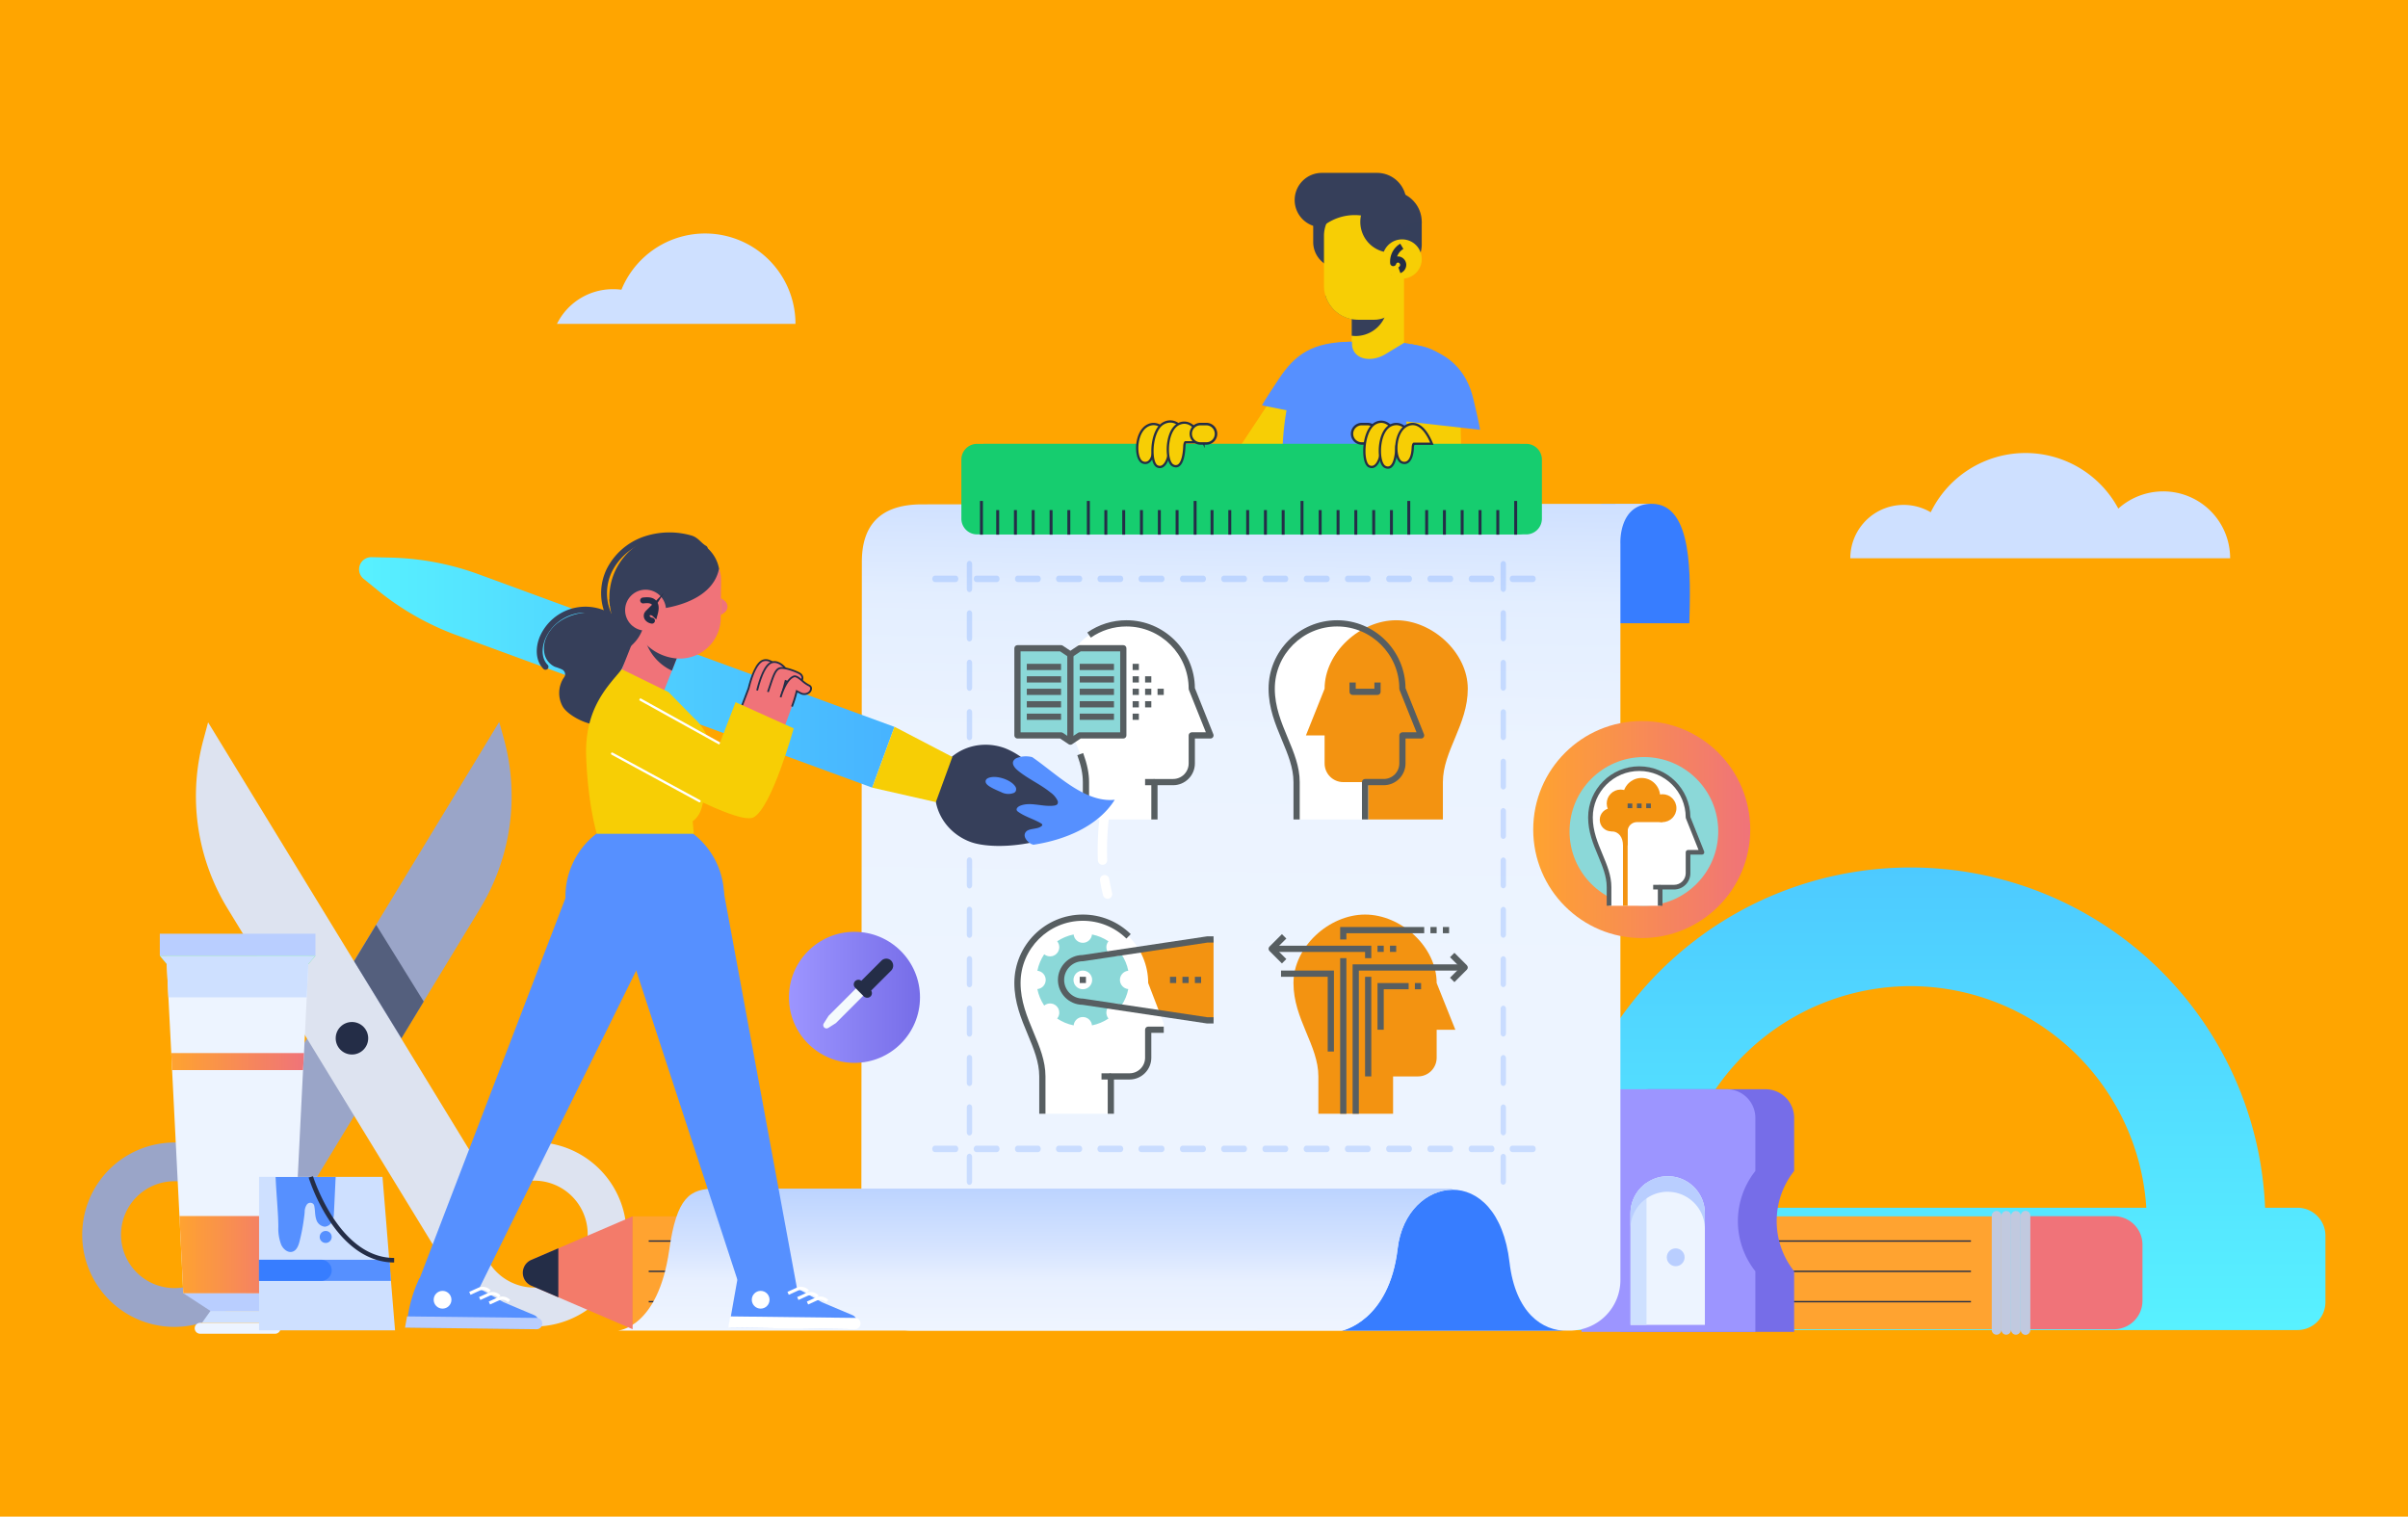 <?xml version="1.0" encoding="UTF-8" standalone="no"?>
<svg
   version="1.1"
   id="Layer_1"
   x="0px"
   y="0px"
   width="516"
   height="325"
   viewBox="0 0 516 325"
   enable-background="new 0 0 755 634"
   xml:space="preserve"
   sodipodi:docname="design-thinking.svg"
   inkscape:version="1.1-dev (1:1.0+devel+202011082357+cc21ea5436)"
   xmlns:inkscape="http://www.inkscape.org/namespaces/inkscape"
   xmlns:sodipodi="http://sodipodi.sourceforge.net/DTD/sodipodi-0.dtd"
   xmlns:xlink="http://www.w3.org/1999/xlink"
   xmlns="http://www.w3.org/2000/svg"
   xmlns:svg="http://www.w3.org/2000/svg"><defs
   id="defs294"><style
     id="style28319">.a{fill:#9aa5c8;}.b{fill:#dde3f0;}.c{fill:#242d47;}.d{fill:#545f7d;}.e{fill:#cee0ff;}.f{fill:#edf4ff;}.g{fill:#b9ceff;}.h{fill:#58f17b;}.i{fill:url(#a);}.j{fill:url(#b);}.k{fill:#f7ce05;}.l{fill:#5690ff;}.m{fill:#363f5a;}.n{fill:#353f5a;}.aj,.ak,.al,.am,.ap,.o,.x{fill:none;}.ak,.o{stroke:#242d47;}.o{stroke-linejoin:round;stroke-width:1.311px;}.p{fill:url(#c);}.q{fill:#ffa330;}.r{fill:#f07379;}.s{fill:#c1c9df;}.s,.z{stroke:rgba(0,0,0,0);}.t{fill:#766de8;}.u{fill:#9c95ff;}.v{fill:#377dff;}.w{fill:url(#d);}.y{fill:url(#e);}.z{fill:#387dff;opacity:0.2;}.aa{fill:#f37b6a;}.ab{fill:url(#f);}.ac,.ah{fill:#fff;}.ac,.al,.am,.ap{stroke:#fff;}.ac{stroke-width:1.2px;}.ad{fill:url(#g);}.ae{fill:#f4fafd;}.af{fill:#16cd6f;}.ag{fill:url(#h);}.ai{fill:url(#i);}.aj{stroke:#363f5a;}.aj,.ak,.al,.ap{stroke-linecap:round;}.aj,.ak,.al,.am,.ap{stroke-miterlimit:10;}.aj,.ak{stroke-width:1.26px;}.al,.am{stroke-width:0.5px;}.an{fill:url(#j);}.ao{fill:url(#k);}.ap{stroke-width:2px;}.aq{filter:url(#l);}</style><linearGradient
     id="a"
     y1="-12.652"
     x2="1"
     y2="-12.652"
     gradientUnits="objectBoundingBox"><stop
       offset="0"
       stop-color="#ffa330"
       id="stop28321" /><stop
       offset="0.1"
       stop-color="#fd9e37"
       id="stop28323" /><stop
       offset="0.2"
       stop-color="#fc993f"
       id="stop28325" /><stop
       offset="0.3"
       stop-color="#fa9546"
       id="stop28327" /><stop
       offset="0.4"
       stop-color="#f9904d"
       id="stop28329" /><stop
       offset="0.5"
       stop-color="#f88b55"
       id="stop28331" /><stop
       offset="0.6"
       stop-color="#f6865c"
       id="stop28333" /><stop
       offset="0.7"
       stop-color="#f48163"
       id="stop28335" /><stop
       offset="0.8"
       stop-color="#f37d6a"
       id="stop28337" /><stop
       offset="0.9"
       stop-color="#f17872"
       id="stop28339" /><stop
       offset="1"
       stop-color="#f07379"
       id="stop28341" /></linearGradient><linearGradient
     id="b"
     y1="1620.94"
     y2="1620.94"
     xlink:href="#a"
     gradientTransform="matrix(2.029,0,0,0.261,-159.776,-316.838)"
     x1="94.819"
     x2="108.836"
     gradientUnits="userSpaceOnUse" /><linearGradient
     id="c"
     x1="1012.978"
     y1="734.343"
     x2="1012.978"
     y2="1023.562"
     gradientUnits="userSpaceOnUse"
     gradientTransform="matrix(0.974,0,0,0.543,-581.715,-257.729)"><stop
       offset="0"
       stop-color="#47b3ff"
       id="stop28345" /><stop
       offset="1"
       stop-color="#58f1ff"
       id="stop28347" /></linearGradient><linearGradient
     id="d"
     x1="898.787"
     y1="499.024"
     x2="901.883"
     y2="274.487"
     gradientUnits="userSpaceOnUse"
     gradientTransform="matrix(0.711,0,0,0.744,-379.596,-141.86)"><stop
       offset="0"
       stop-color="#edf4ff"
       id="stop28350" /><stop
       offset="0.351"
       stop-color="#ebf3ff"
       id="stop28352" /><stop
       offset="0.525"
       stop-color="#e3eeff"
       id="stop28354" /><stop
       offset="0.61"
       stop-color="#d6e5ff"
       id="stop28356" /><stop
       offset="0.712"
       stop-color="#c4d9ff"
       id="stop28358" /><stop
       offset="0.802"
       stop-color="#acc9ff"
       id="stop28360" /><stop
       offset="0.883"
       stop-color="#8fb6ff"
       id="stop28362" /><stop
       offset="0.957"
       stop-color="#6c9fff"
       id="stop28364" /><stop
       offset="1"
       stop-color="#5590ff"
       id="stop28366" /></linearGradient><linearGradient
     id="e"
     x1="306.382"
     y1="2272.481"
     x2="307.903"
     y2="2000.239"
     gradientUnits="userSpaceOnUse"
     gradientTransform="matrix(1.764,0,0,0.3,-301.959,-360.027)"><stop
       offset="0"
       stop-color="#fff"
       id="stop28369" /><stop
       offset="0.088"
       stop-color="#fdfeff"
       id="stop28371" /><stop
       offset="0.168"
       stop-color="#f5f9ff"
       id="stop28373" /><stop
       offset="0.414"
       stop-color="#e8f0ff"
       id="stop28375" /><stop
       offset="0.5"
       stop-color="#d6e4ff"
       id="stop28377" /><stop
       offset="0.645"
       stop-color="#bed5ff"
       id="stop28379" /><stop
       offset="0.764"
       stop-color="#a1c1ff"
       id="stop28381" /><stop
       offset="0.839"
       stop-color="#7eabff"
       id="stop28383" /><stop
       offset="0.876"
       stop-color="#5791ff"
       id="stop28385" /><stop
       offset="1"
       stop-color="#5590ff"
       id="stop28387" /></linearGradient><linearGradient
     id="f"
     y1="-25.07"
     y2="-25.07"
     xlink:href="#a"
     x1="0"
     x2="47.212"
     gradientUnits="userSpaceOnUse"
     gradientTransform="matrix(0.985,0,0,0.985,324.42,167.758)" /><linearGradient
     id="g"
     y1="-127.979"
     x2="38.567"
     y2="-127.979"
     gradientUnits="userSpaceOnUse"
     x1="0"
     gradientTransform="matrix(0.728,0,0,0.728,164.931,212.924)"><stop
       offset="0"
       stop-color="#9c95ff"
       id="stop28391" /><stop
       offset="0.1"
       stop-color="#9991fd"
       id="stop28393" /><stop
       offset="0.2"
       stop-color="#958dfa"
       id="stop28395" /><stop
       offset="0.3"
       stop-color="#9189f8"
       id="stop28397" /><stop
       offset="0.4"
       stop-color="#8d85f6"
       id="stop28399" /><stop
       offset="0.5"
       stop-color="#8981f3"
       id="stop28401" /><stop
       offset="0.6"
       stop-color="#857df1"
       id="stop28403" /><stop
       offset="0.7"
       stop-color="#8279ef"
       id="stop28405" /><stop
       offset="0.8"
       stop-color="#7e75ed"
       id="stop28407" /><stop
       offset="0.9"
       stop-color="#7a71ea"
       id="stop28409" /><stop
       offset="1"
       stop-color="#766de8"
       id="stop28411" /></linearGradient><linearGradient
     id="h"
     x1="368.918"
     y1="1264.485"
     x2="368.717"
     y2="1189.991"
     gradientUnits="userSpaceOnUse"
     gradientTransform="matrix(1.83,0,0,0.289,-411.478,-122.766)"><stop
       offset="0"
       stop-color="#58f17b"
       id="stop28414" /><stop
       offset="0.1"
       stop-color="#52ee7a"
       id="stop28416" /><stop
       offset="0.2"
       stop-color="#4bea79"
       id="stop28418" /><stop
       offset="0.3"
       stop-color="#44e677"
       id="stop28420" /><stop
       offset="0.4"
       stop-color="#3ee376"
       id="stop28422" /><stop
       offset="0.5"
       stop-color="#37df75"
       id="stop28424" /><stop
       offset="0.6"
       stop-color="#31db74"
       id="stop28426" /><stop
       offset="0.7"
       stop-color="#2ad872"
       id="stop28428" /><stop
       offset="0.8"
       stop-color="#24d471"
       id="stop28430" /><stop
       offset="0.9"
       stop-color="#1dd170"
       id="stop28432" /><stop
       offset="1"
       stop-color="#16cd6f"
       id="stop28434" /></linearGradient><linearGradient
     id="i"
     y1="1.15"
     x2="1"
     y2="1.15"
     gradientUnits="objectBoundingBox"><stop
       offset="0"
       stop-color="#58f1ff"
       id="stop28437" /><stop
       offset="0.1"
       stop-color="#56ebff"
       id="stop28439" /><stop
       offset="0.2"
       stop-color="#55e5ff"
       id="stop28441" /><stop
       offset="0.3"
       stop-color="#53deff"
       id="stop28443" /><stop
       offset="0.4"
       stop-color="#51d8ff"
       id="stop28445" /><stop
       offset="0.5"
       stop-color="#4fd2ff"
       id="stop28447" /><stop
       offset="0.6"
       stop-color="#4eccff"
       id="stop28449" /><stop
       offset="0.7"
       stop-color="#4cc6ff"
       id="stop28451" /><stop
       offset="0.8"
       stop-color="#4abfff"
       id="stop28453" /><stop
       offset="0.9"
       stop-color="#49b9ff"
       id="stop28455" /><stop
       offset="1"
       stop-color="#47b3ff"
       id="stop28457" /></linearGradient><filter
     id="l"
     x="264.96"
     y="162.749"
     width="47.971"
     height="44.024"
     filterUnits="userSpaceOnUse"><feOffset
       dx="3"
       input="SourceAlpha"
       id="feOffset28462" /><feGaussianBlur
       stdDeviation="3"
       result="m"
       id="feGaussianBlur28464" /><feFlood
       flood-color="#363f5a"
       flood-opacity="0.2"
       id="feFlood28466" /><feComposite
       operator="in"
       in2="m"
       id="feComposite28468"
       result="result1" /><feComposite
       in="SourceGraphic"
       in2="result1"
       id="feComposite28470" /></filter><linearGradient
     inkscape:collect="always"
     xlink:href="#a"
     id="linearGradient29225"
     gradientUnits="userSpaceOnUse"
     y1="731.685"
     x2="248.097"
     y2="731.685"
     gradientTransform="matrix(0.893,0,0,0.592,-162.386,-368.77)"
     x1="220.195" /><linearGradient
     inkscape:collect="always"
     xlink:href="#i"
     id="linearGradient29227"
     gradientUnits="userSpaceOnUse"
     y1="729.695"
     x2="367.192"
     y2="729.695"
     gradientTransform="matrix(1.109,0,0,0.477,-219.6,-158.866)"
     x1="263.723" /></defs><sodipodi:namedview
   pagecolor="#ffffff"
   bordercolor="#666666"
   borderopacity="1"
   objecttolerance="10"
   gridtolerance="10"
   guidetolerance="10"
   inkscape:pageopacity="0"
   inkscape:pageshadow="2"
   inkscape:window-width="640"
   inkscape:window-height="480"
   id="namedview292"
   showgrid="false"
   inkscape:zoom="2.223961"
   inkscape:cx="352.97382"
   inkscape:cy="172.6649"
   inkscape:current-layer="Layer_1"
   width="516px" />



<rect
   style="fill:#ffa500;stroke-width:1.138;stroke-miterlimit:10"
   id="rect178"
   width="529.726"
   height="344.261"
   x="-6.899"
   y="-8.585" />
<g
   id="g33209"
   transform="translate(4.126,-13.244)"><g
     transform="matrix(0.728,0,0,0.728,13.491,167.941)"
     id="g28483"><path
       class="a"
       d="m 180.511,528.2 a 27.136,27.136 0 1 0 -17.063,48.387 h 0.22 a 27.044,27.044 0 0 0 22.1,-11.459 v 0 l 0.126,-0.189 a 31.576,31.576 0 0 0 1.889,-3.117 l 65.891,-108.486 a 63.55,63.55 0 0 0 6.957,-49.8 l -1.385,-5.037 z m -17.063,36.959 a 15.726,15.726 0 1 1 15.93,-15.741 15.328,15.328 0 0 1 -0.756,4.848 15.775,15.775 0 0 1 -14.922,10.897 z"
       transform="translate(-136.5,-398.5)"
       id="path28475" /><path
       class="b"
       d="m 246.4,398.9 -1.354,5.037 a 63.48,63.48 0 0 0 7.083,49.772 L 318.3,562.037 a 28.291,28.291 0 0 0 1.889,3.117 l 0.126,0.189 v 0 a 27.09,27.09 0 0 0 22.132,11.4 h 0.22 A 27.138,27.138 0 1 0 325.51,528.387 Z M 358.129,549.539 A 15.756,15.756 0 0 1 342.64,565.28 h -0.22 a 15.745,15.745 0 0 1 -13.159,-7.115 16.516,16.516 0 0 1 -1.826,-3.746 15.489,15.489 0 0 1 -0.787,-4.848 15.741,15.741 0 0 1 31.482,-0.031 z"
       transform="translate(-209.347,-398.774)"
       id="path28477" /><circle
       class="c"
       cx="4.785"
       cy="4.785"
       transform="translate(74.611,88.337)"
       id="ellipse28479"
       r="4.785" /><path
       class="d"
       d="m 411.195,610.8 -14.009,-22.6 -6.486,10.7 13.946,22.7 z"
       transform="translate(-310.674,-528.479)"
       id="path28481" /></g><path
     class="e"
     d="m 459.425,118.543 a 14.418,14.418 0 0 0 -9.626,3.686 22.577,22.577 0 0 0 -40.198,0.79 11.433,11.433 0 0 0 -17.232,9.859 h 81.391 a 14.322,14.322 0 0 0 -14.335,-14.335 z"
     id="path28485"
     style="stroke-width:0.728" /><path
     class="e"
     d="m 166.335,82.646 a 19.368,19.368 0 0 0 -37.301,-7.314 12.325,12.325 0 0 0 -1.814,-0.117 13.356,13.356 0 0 0 -11.996,7.431 z"
     id="path28487"
     style="stroke-width:0.728" /><path
     class="f"
     d="m 62.037,218.044 -0.088,1.785 -0.351,7.138 -0.582,11.937 -0.205,3.657 -1.55,31.275 -0.848,16.53 H 35.151 l -0.819,-16.53 -1.58,-31.275 -0.175,-3.657 -0.614,-11.937 -0.351,-7.138 -0.088,-1.785 z"
     id="path28489"
     style="stroke-width:0.728" /><path
     class="g"
     d="M 46.795,213.333 H 30.119 v 4.711 h 33.352 v -4.711 z"
     id="path28491"
     style="stroke-width:0.728" /><path
     class="g"
     d="M 46.795,290.365 H 35.151 l 5.82,3.803 h 11.615 l 5.82,-3.803 z"
     id="path28493"
     style="stroke-width:0.728" /><path
     class="e"
     d="M 52.587,294.169 H 40.972 l -1.814,2.546 h 15.272 z"
     id="path28495"
     style="stroke-width:0.728" /><path
     class="f"
     d="M 54.869,296.713 H 38.719 a 1.171,1.171 0 0 0 0,2.34 h 16.151 a 1.171,1.171 0 0 0 0,-2.34 z"
     id="path28497"
     style="stroke-width:0.728" /><path
     class="h"
     d="m 63.47,218.044 -1.521,1.785 -0.088,0.117 H 31.728 l -0.117,-0.117 -1.492,-1.785 z"
     id="path28499"
     style="stroke-width:0.728" /><path
     class="i"
     d="m 34.332,273.836 h 24.927 l -0.846,16.53 H 35.154 Z"
     id="path28501"
     style="fill:url(#linearGradient29225);stroke-width:0.728" /><path
     class="j"
     d="M 61.013,238.904 H 32.576 l 0.175,3.657 h 28.057 z"
     id="path28503"
     style="fill:url(#b);stroke-width:0.728" /><path
     class="e"
     d="m 63.47,218.044 -1.521,1.785 -0.351,7.138 H 31.962 l -0.351,-7.138 -1.492,-1.785 z"
     id="path28505"
     style="stroke-width:0.728" /><path
     class="k"
     d="m 259.195,123.021 a 5.794,5.794 0 0 1 -1.638,-8.016 l 1.521,-2.282 7.519,-11.38 3.274,-4.947 a 5.803,5.803 0 0 1 7.578,-1.902 1.958,1.958 0 0 1 0.41,0.263 3.397,3.397 0 0 1 0.614,0.468 3.509,3.509 0 0 1 0.351,0.322 5.981,5.981 0 0 1 0.761,0.994 5.789,5.789 0 0 1 -0.088,6.232 l -4.652,7.051 -7.665,11.586 a 5.773,5.773 0 0 1 -7.984,1.612 z"
     id="path28507"
     style="stroke-width:0.728" /><path
     class="l"
     d="m 285.526,86.478 c -8.484,0 -12.17,2.779 -15.593,7.93 -3.423,5.151 -3.628,5.705 -3.628,5.705 l 16.968,3.394 6.495,-9.596 z"
     id="path28509"
     style="stroke-width:0.728" /><rect
     class="k"
     width="11.205"
     height="20.889"
     id="rect28511"
     x="285.525"
     y="70.739"
     style="stroke-width:0.728" /><path
     class="m"
     d="m 293.161,78.463 a 6.946,6.946 0 0 1 -0.615,2.837 6.823,6.823 0 0 1 -6.173,3.95 8.263,8.263 0 0 1 -0.848,-0.058 v -3.569 a 7.317,7.317 0 0 1 -5.646,-5.12 6.736,6.736 0 0 1 5.646,-4.769 7.73,7.73 0 0 1 0.848,-0.058 6.793,6.793 0 0 1 6.788,6.788 z"
     id="path28513"
     style="stroke-width:0.728" /><path
     class="m"
     d="m 288.305,70.739 h -5.413 a 5.619,5.619 0 0 1 -5.617,-5.617 v -5.413 h 11.001 v 11.03 z"
     id="path28515"
     style="stroke-width:0.728" /><path
     class="k"
     d="M 296.319,64.361 V 75.71 a 6.049,6.049 0 0 1 -3.774,5.617 5.833,5.833 0 0 1 -2.255,0.437 h -3.394 a 10.897,10.897 0 0 1 -1.375,-0.117 7.317,7.317 0 0 1 -5.647,-5.12 7.191,7.191 0 0 1 -0.291,-2.11 V 63.795 a 7.017,7.017 0 0 1 6.992,-7.021 h 2.165 a 7.579,7.579 0 0 1 7.579,7.587 z"
     id="path28517"
     style="stroke-width:0.728" /><path
     class="l"
     d="m 304.542,126.794 h -33.615 l -0.175,-12.434 a 59.063,59.063 0 0 1 2.487,-20.245 c 1.667,-5.529 6.729,-7.578 12.317,-7.639 v 0 c -0.145,3.774 3.95,4.623 7.197,2.663 l 4.008,-2.428 3.423,0.644 a 10.795,10.795 0 0 1 8.543,13.136 z"
     id="path28519"
     style="stroke-width:0.728" /><path
     class="k"
     d="m 303.489,123.458 a 5.764,5.764 0 0 1 -5.91,-5.646 l -0.058,-2.75 -0.322,-13.633 -0.145,-5.939 a 5.775,5.775 0 0 1 5.149,-5.88 2.675,2.675 0 0 1 0.498,-0.029 7.13,7.13 0 0 1 0.79,0.029 c 0.145,0.029 0.322,0.029 0.469,0.058 a 5.839,5.839 0 0 1 4.681,5.529 l 0.204,8.426 0.322,13.868 a 5.859,5.859 0 0 1 -5.677,5.968 z"
     id="path28521"
     style="stroke-width:0.728" /><path
     class="l"
     d="m 298.311,87.005 c 8.075,1.434 11.849,5.734 13.282,11.732 1.433,5.998 1.433,6.612 1.433,6.612 l -17.115,-1.931 -2.779,-12.024 z"
     id="path28523"
     style="stroke-width:0.728" /><path
     class="m"
     d="m 293.951,67.377 v 0 a 6.593,6.593 0 0 0 6.582,-6.582 v 0 a 6.593,6.593 0 0 0 -6.582,-6.582 v 0 a 6.593,6.593 0 0 0 -6.582,6.582 v 0 a 6.574,6.574 0 0 0 6.582,6.582 z"
     id="path28525"
     style="stroke-width:0.728" /><path
     class="n"
     d="m 293.951,72.202 v 0 a 6.593,6.593 0 0 0 6.582,-6.582 v -4.857 h -0.088 a 6.48,6.48 0 0 0 -6.495,6.495 z"
     id="path28527"
     style="stroke-width:0.728" /><circle
     class="k"
     cx="296.322"
     cy="68.749"
     id="ellipse28529"
     r="4.213"
     style="stroke-width:0.728" /><path
     class="m"
     d="m 297.231,61.932 -8.25,-2.223 a 10.854,10.854 0 0 0 -9.859,2.223 v 0 a 5.82,5.82 0 0 1 -5.82,-5.82 v 0 a 5.82,5.82 0 0 1 5.82,-5.82 h 11.849 a 6.268,6.268 0 0 1 6.261,6.261 v 5.384 z"
     id="path28531"
     style="stroke-width:0.728" /><path
     class="o"
     d="m 296.265,66.028 a 3.791,3.791 0 0 0 -1.843,3.598 1.076,1.076 0 0 1 1.2,-0.761 1.185,1.185 0 0 1 0.936,1.083 1.23,1.23 0 0 1 -0.819,1.2"
     id="path28533" /><path
     class="p"
     d="m 488.183,272.05 h -6.934 a 76.043,76.043 0 0 0 -151.957,0 h -6.904 a 6.006,6.006 0 0 0 -5.998,5.998 v 14.217 a 6.006,6.006 0 0 0 5.998,5.998 h 165.798 a 6.006,6.006 0 0 0 5.998,-5.998 v -14.217 a 6.006,6.006 0 0 0 -6.001,-5.998 z M 405.271,224.567 a 50.703,50.703 0 0 1 50.525,47.483 H 354.745 a 50.703,50.703 0 0 1 50.526,-47.483 z"
     id="path28535"
     style="fill:url(#c);stroke-width:0.728" /><rect
     class="q"
     width="293.294"
     height="24.195"
     id="rect28537"
     x="131.433"
     y="273.894"
     style="stroke-width:0.728" /><path
     class="r"
     d="m 430.783,298.091 h 18.081 a 6.111,6.111 0 0 0 6.111,-6.111 v -12.004 a 6.111,6.111 0 0 0 -6.111,-6.111 h -18.081 z"
     id="path28539"
     style="stroke-width:0.728" /><path
     class="s"
     d="m 428.893,298.235 v -24.458 a 1.024,1.024 0 1 1 2.047,0 v 24.458 a 1.024,1.024 0 1 1 -2.047,0 z m -2.072,0 v -24.458 a 1.024,1.024 0 0 1 2.048,0 v 24.458 a 1.024,1.024 0 1 1 -2.048,0 z m -2.071,0 v -24.458 a 1.024,1.024 0 0 1 2.048,0 v 24.458 a 1.024,1.024 0 1 1 -2.048,0 z m -2.071,0 v -24.458 a 1.019,1.019 0 0 1 1.024,-1.024 1.019,1.019 0 0 1 1.024,1.024 v 24.458 a 1.019,1.019 0 0 1 -1.024,1.024 1.019,1.019 0 0 1 -1.024,-1.024 z"
     id="path28541"
     style="stroke-width:0.728" /><g
     transform="matrix(0.728,0,0,0.728,134.885,279.042)"
     id="g28545"><rect
       class="c"
       width="389.196"
       height="0.405"
       id="rect28543"
       x="0"
       y="0" /></g><g
     transform="matrix(0.728,0,0,0.728,134.885,285.537)"
     id="g28549"><rect
       class="c"
       width="389.196"
       height="0.405"
       id="rect28547"
       x="0"
       y="0" /></g><g
     transform="matrix(0.728,0,0,0.728,134.885,292.032)"
     id="g28553"><rect
       class="c"
       width="389.196"
       height="0.405"
       id="rect28551"
       x="0"
       y="0" /></g><g
     transform="matrix(0.728,0,0,0.728,334.772,246.656)"
     id="g28567"><path
       class="t"
       d="m 1375.668,833.234 a 8.439,8.439 0 0 0 -8.434,-8.434 h -34.3 a 8.439,8.439 0 0 0 -8.434,8.434 v 15.633 a 23.751,23.751 0 0 1 0,29.518 v 17.845 h 51.168 v -17.845 a 23.75,23.75 0 0 1 0,-29.518 z"
       transform="translate(-1313.083,-824.8)"
       id="path28555" /><path
       class="u"
       d="m 1353.468,833.234 a 8.439,8.439 0 0 0 -8.434,-8.434 h -34.3 a 8.439,8.439 0 0 0 -8.434,8.434 v 15.633 a 23.751,23.751 0 0 1 0,29.518 v 17.845 h 51.168 v -17.845 a 23.75,23.75 0 0 1 0,-29.518 z"
       transform="translate(-1302.3,-824.8)"
       id="path28557" /><path
       class="f"
       d="m 1352.256,885.553 v 32.809 H 1330.4 v -32.809 a 10.944,10.944 0 0 1 4.731,-9 10.774,10.774 0 0 1 6.223,-1.954 10.919,10.919 0 0 1 10.902,10.954 z"
       transform="translate(-1315.949,-848.99)"
       id="path28559" /><path
       class="e"
       d="m 1335.031,878.4 v 41.809 H 1330.3 V 887.4 a 11.007,11.007 0 0 1 4.731,-9 z"
       transform="translate(-1315.901,-850.836)"
       id="path28561" /><circle
       class="g"
       cx="2.623"
       cy="2.623"
       transform="translate(25.096,46.848)"
       id="ellipse28563"
       r="2.623" /><path
       class="g"
       d="m 1341.253,874.6 a 10.775,10.775 0 0 0 -6.223,1.954 10.936,10.936 0 0 0 -4.731,9 v 4.577 a 10.946,10.946 0 0 1 4.731,-9 10.776,10.776 0 0 1 6.223,-1.954 10.952,10.952 0 0 1 10.954,10.9 V 885.5 a 10.919,10.919 0 0 0 -10.954,-10.9 z"
       transform="translate(-1315.901,-848.99)"
       id="path28565" /></g><path
     class="v"
     d="m 349.801,121.206 c 8.982,0 8.309,15.916 8.075,25.599 h -18.9 v -25.599 z"
     id="path28569"
     style="stroke-width:0.728" /><path
     class="w"
     d="m 343.102,129.749 c 0,0 -0.469,-8.543 6.7,-8.543 0,0 -143.648,0.117 -156.345,0.117 -8.982,0 -12.902,4.476 -12.902,12.317 0,6.582 -0.088,118.225 -0.117,153.888 a 10.844,10.844 0 0 0 10.825,10.854 h 141.015 a 10.84,10.84 0 0 0 10.825,-10.825 z"
     id="path28571"
     style="fill:url(#d);stroke-width:0.728" /><path
     class="x"
     d="m 349.801,121.206 c -7.138,0 -6.7,8.543 -6.7,8.543 v 157.255 c 0,12.668 -21.211,18.666 -23.756,-3.218 -2.545,-21.884 -22.147,-18.666 -23.99,-2.983 -1.843,15.683 -11.995,17.612 -11.995,17.612 h -155.146 c 0,0 8.657,-0.436 11.058,-17.262 1.609,-11.293 4.388,-12.17 9.918,-12.17 5.53,0 31.363,-1.434 31.363,-1.434 v -133.851 c 0,-7.84 3.921,-12.317 12.902,-12.317 12.668,-0.031 156.345,-0.176 156.345,-0.176 z"
     id="path28573"
     style="stroke-width:0.728" /><path
     class="v"
     d="m 319.346,283.782 c -2.546,-21.913 -22.147,-18.666 -23.99,-2.983 -1.843,15.683 -11.995,17.612 -11.995,17.612 h 48.419 c -5.471,0.116 -11.176,-3.921 -12.434,-14.629 z"
     id="path28575"
     style="stroke-width:0.728" /><path
     class="y"
     d="M 307,267.955 H 149.192 c -5.529,0 -8.309,1.843 -9.918,13.168 -2.401,16.822 -11.058,17.262 -11.058,17.262 h 155.176 c 0,0 10.152,-1.931 11.995,-17.612 0.907,-7.811 6.232,-12.522 11.644,-12.58 v -0.237 z"
     id="path28577"
     style="fill:url(#e);stroke-width:0.728" /><path
     class="z"
     d="m 317.427,266.459 v -5.292 a 0.574,0.687 0 0 1 1.147,0 v 5.292 a 0.574,0.687 0 0 1 -1.147,0 z m -114.391,0 v -5.292 a 0.573,0.687 0 1 1 1.147,0 v 5.292 a 0.573,0.687 0 1 1 -1.147,0 z m 116.941,-6.335 a 0.573,0.687 0 1 1 0,-1.373 h 4.42 a 0.573,0.687 0 0 1 0,1.373 z m -8.838,0 a 0.573,0.687 0 0 1 0,-1.373 h 4.42 a 0.573,0.687 0 0 1 0,1.373 z m -8.838,0 a 0.573,0.687 0 0 1 0,-1.373 h 4.42 a 0.573,0.687 0 0 1 0,1.373 z m -8.838,0 a 0.573,0.687 0 0 1 0,-1.373 h 4.42 a 0.573,0.687 0 0 1 0,1.373 z m -8.838,0 a 0.573,0.687 0 0 1 0,-1.373 h 4.42 a 0.573,0.687 0 0 1 0,1.373 z m -8.838,0 a 0.573,0.687 0 0 1 0,-1.373 h 4.42 a 0.573,0.687 0 1 1 0,1.373 z m -8.838,0 a 0.573,0.687 0 0 1 0,-1.373 h 4.419 a 0.573,0.687 0 0 1 0,1.373 z m -8.838,0 a 0.573,0.687 0 0 1 0,-1.373 h 4.419 a 0.573,0.687 0 0 1 0,1.373 z m -8.838,0 a 0.573,0.687 0 0 1 0,-1.373 h 4.418 a 0.573,0.687 0 1 1 0,1.373 z m -8.838,0 a 0.573,0.687 0 1 1 0,-1.373 h 4.419 a 0.573,0.687 0 0 1 0,1.373 z m -8.838,0 a 0.573,0.687 0 0 1 0,-1.373 h 4.419 a 0.573,0.687 0 0 1 0,1.373 z m -8.838,0 a 0.573,0.687 0 1 1 0,-1.373 h 4.418 a 0.573,0.687 0 1 1 0,1.373 z m -8.84,0 a 0.573,0.687 0 0 1 0,-1.373 h 4.42 a 0.573,0.687 0 0 1 0,1.373 z m -8.838,0 a 0.573,0.687 0 0 1 0,-1.373 h 4.42 a 0.573,0.687 0 0 1 0,1.373 z m -8.838,0 a 0.573,0.687 0 1 1 0,-1.373 h 4.42 a 0.573,0.687 0 0 1 0,1.373 z m 121.191,-4.25 v -5.294 a 0.574,0.687 0 0 1 1.147,0 v 5.294 a 0.574,0.687 0 0 1 -1.147,0 z m -114.391,0 v -5.292 a 0.573,0.687 0 1 1 1.147,0 v 5.292 a 0.573,0.687 0 1 1 -1.147,0 z m 114.391,-10.586 v -5.294 a 0.574,0.687 0 0 1 1.147,0 v 5.294 a 0.574,0.687 0 0 1 -1.147,0 z m -114.391,0 v -5.294 a 0.573,0.687 0 1 1 1.147,0 v 5.294 a 0.573,0.687 0 1 1 -1.147,0 z m 114.391,-10.586 v -5.294 a 0.574,0.687 0 0 1 1.147,0 v 5.294 a 0.574,0.687 0 0 1 -1.147,0 z m -114.391,0 v -5.294 a 0.573,0.687 0 1 1 1.147,0 v 5.294 a 0.573,0.687 0 1 1 -1.147,0 z m 114.391,-10.586 v -5.294 a 0.574,0.687 0 0 1 1.147,0 v 5.294 a 0.574,0.687 0 0 1 -1.147,0 z m -114.391,0 v -5.294 a 0.573,0.687 0 1 1 1.147,0 v 5.294 a 0.573,0.687 0 1 1 -1.147,0 z m 114.391,-10.586 v -5.294 a 0.574,0.687 0 0 1 1.147,0 v 5.294 a 0.574,0.687 0 0 1 -1.147,0 z m -114.391,0 v -5.294 a 0.573,0.687 0 1 1 1.147,0 v 5.294 a 0.573,0.687 0 1 1 -1.147,0 z m 114.391,-10.588 v -5.292 a 0.574,0.687 0 0 1 1.147,0 v 5.292 a 0.574,0.687 0 0 1 -1.147,0 z m -114.391,0 v -5.292 a 0.573,0.687 0 1 1 1.147,0 v 5.292 a 0.573,0.687 0 1 1 -1.147,0 z m 114.391,-10.585 v -5.294 a 0.574,0.687 0 0 1 1.147,0 v 5.294 a 0.574,0.687 0 0 1 -1.147,0 z m -114.391,0 v -5.294 a 0.573,0.687 0 1 1 1.147,0 v 5.294 a 0.573,0.687 0 0 1 -1.147,0 z m 114.391,-10.586 v -5.294 a 0.574,0.687 0 0 1 1.147,0 v 5.294 a 0.574,0.687 0 0 1 -1.147,0 z m -114.391,0 v -5.294 a 0.573,0.687 0 1 1 1.147,0 v 5.294 a 0.573,0.687 0 0 1 -1.147,0 z m 114.391,-10.588 v -5.293 a 0.574,0.687 0 0 1 1.147,0 v 5.293 a 0.574,0.687 0 0 1 -1.147,0 z m -114.391,0 v -5.293 a 0.573,0.687 0 1 1 1.147,0 v 5.293 a 0.573,0.687 0 1 1 -1.147,0 z m 114.391,-10.586 v -5.292 a 0.574,0.687 0 0 1 1.147,0 v 5.292 a 0.574,0.687 0 0 1 -1.147,0 z m -114.391,0 v -5.292 a 0.573,0.687 0 1 1 1.147,0 v 5.292 a 0.573,0.687 0 1 1 -1.147,0 z m 114.391,-10.586 v -5.292 a 0.574,0.687 0 1 1 1.147,0 v 5.292 a 0.574,0.687 0 0 1 -1.147,0 z m -114.391,0 v -5.292 a 0.573,0.687 0 1 1 1.147,0 v 5.292 a 0.573,0.687 0 1 1 -1.147,0 z m 114.391,-10.586 v -5.294 a 0.574,0.687 0 0 1 1.147,0 v 5.294 a 0.574,0.687 0 0 1 -1.147,0 z m -114.391,0 v -5.294 a 0.573,0.687 0 1 1 1.147,0 v 5.294 a 0.573,0.687 0 1 1 -1.147,0 z m 116.941,-1.453 a 0.573,0.687 0 1 1 0,-1.373 h 4.42 a 0.573,0.687 0 0 1 0,1.373 z m -8.838,0 a 0.573,0.687 0 0 1 0,-1.373 h 4.42 a 0.573,0.687 0 0 1 0,1.373 z m -8.838,0 a 0.573,0.687 0 0 1 0,-1.373 h 4.42 a 0.573,0.687 0 0 1 0,1.373 z m -8.838,0 a 0.573,0.687 0 0 1 0,-1.373 h 4.42 a 0.573,0.687 0 0 1 0,1.373 z m -8.838,0 a 0.573,0.687 0 0 1 0,-1.373 h 4.42 a 0.573,0.687 0 0 1 0,1.373 z m -8.838,0 a 0.573,0.687 0 0 1 0,-1.373 h 4.42 a 0.573,0.687 0 1 1 0,1.373 z m -8.838,0 a 0.573,0.687 0 0 1 0,-1.373 h 4.419 a 0.573,0.687 0 0 1 0,1.373 z m -8.838,0 a 0.573,0.687 0 0 1 0,-1.373 h 4.419 a 0.573,0.687 0 0 1 0,1.373 z m -8.838,0 a 0.573,0.687 0 0 1 0,-1.373 h 4.418 a 0.573,0.687 0 1 1 0,1.373 z m -8.838,0 a 0.573,0.687 0 1 1 0,-1.373 h 4.419 a 0.573,0.687 0 0 1 0,1.373 z m -8.838,0 a 0.573,0.687 0 0 1 0,-1.373 h 4.419 a 0.573,0.687 0 0 1 0,1.373 z m -8.838,0 a 0.573,0.687 0 1 1 0,-1.373 h 4.418 a 0.573,0.687 0 1 1 0,1.373 z m -8.84,0 a 0.573,0.687 0 0 1 0,-1.373 h 4.42 a 0.573,0.687 0 0 1 0,1.373 z m -8.838,0 a 0.573,0.687 0 0 1 0,-1.373 h 4.42 a 0.573,0.687 0 0 1 0,1.373 z m -8.838,0 a 0.573,0.687 0 1 1 0,-1.373 h 4.42 a 0.573,0.687 0 0 1 0,1.373 z"
     id="path28579"
     style="stroke-width:0.796" /><path
     class="aa"
     d="m 131.433,273.894 v 24.195 l -15.916,-6.846 -5.792,-2.487 a 3.009,3.009 0 0 1 0,-5.529 l 5.792,-2.487 z"
     id="path28581"
     style="stroke-width:0.728" /><path
     class="c"
     d="m 115.518,280.74 v 10.503 l -5.792,-2.487 a 3.009,3.009 0 0 1 0,-5.529 z"
     id="path28583"
     style="stroke-width:0.728" /><circle
     class="ab"
     cx="347.674"
     cy="191.012"
     id="ellipse28585"
     r="23.253"
     style="fill:url(#f);stroke-width:0.985" /><circle
     class="ad"
     cx="178.974"
     cy="226.967"
     id="ellipse28589"
     r="14.043"
     style="fill:url(#g);stroke-width:0.728" /><path
     class="ae"
     d="m 174.993,232.482 -1.626,1.032 a 0.698,0.698 0 0 1 -0.967,-0.967 l 1.032,-1.626 6.745,-6.745 1.56,1.56 z"
     id="path28591"
     style="stroke-width:0.728" /><path
     class="c"
     d="m 186.837,219.102 v 0 a 1.474,1.474 0 0 0 -2.079,0 l -4.314,4.314 a 0.996,0.996 0 0 0 -1.326,0.078 v 0 a 0.996,0.996 0 0 0 -0.078,1.326 v 0 l 0.078,0.078 1.871,1.871 0.156,0.156 0.026,-0.026 a 1.019,1.019 0 0 0 1.248,-0.13 v 0 a 0.986,0.986 0 0 0 0.13,-1.248 l 4.34,-4.34 a 1.528,1.528 0 0 0 -0.052,-2.078 z"
     id="path28593"
     style="stroke-width:0.728" /><path
     class="af"
     d="m 203.608,124.395 v -12.668 a 3.365,3.365 0 0 1 3.365,-3.365 h 115.943 a 3.365,3.365 0 0 1 3.365,3.365 v 12.668 a 3.365,3.365 0 0 1 -3.365,3.365 H 206.973 a 3.365,3.365 0 0 1 -3.365,-3.365 z"
     id="path28595"
     style="stroke-width:0.728" /><path
     class="ag"
     d="m 201.882,124.395 v -12.668 a 3.365,3.365 0 0 1 3.365,-3.365 h 115.943 a 3.365,3.365 0 0 1 3.365,3.365 v 12.668 a 3.365,3.365 0 0 1 -3.365,3.365 H 205.247 a 3.365,3.365 0 0 1 -3.365,-3.365 z"
     id="path28597"
     style="fill:url(#h);stroke-width:0.728" /><g
     transform="matrix(0.728,0,0,0.728,297.44,120.591)"
     id="g28601"><rect
       class="c"
       width="0.866"
       height="9.933"
       id="rect28599"
       x="0"
       y="0" /></g><g
     transform="matrix(0.728,0,0,0.728,274.561,120.591)"
     id="g28605"><rect
       class="c"
       width="0.866"
       height="9.933"
       id="rect28603"
       x="0"
       y="0" /></g><g
     transform="matrix(0.728,0,0,0.728,251.654,120.591)"
     id="g28609"><rect
       class="c"
       width="0.866"
       height="9.933"
       id="rect28607"
       x="0"
       y="0" /></g><g
     transform="matrix(0.728,0,0,0.728,320.347,120.591)"
     id="g28613"><rect
       class="c"
       width="0.866"
       height="9.933"
       id="rect28611"
       x="0"
       y="0" /></g><g
     transform="matrix(0.728,0,0,0.728,228.775,120.591)"
     id="g28617"><rect
       class="c"
       width="0.867"
       height="9.933"
       id="rect28615"
       x="0"
       y="0" /></g><g
     transform="matrix(0.728,0,0,0.728,205.868,120.591)"
     id="g28621"><rect
       class="c"
       width="0.867"
       height="9.933"
       id="rect28619"
       x="0"
       y="0" /></g><g
     transform="matrix(0.728,0,0,0.728,316.515,122.552)"
     id="g28625"><rect
       class="c"
       width="0.866"
       height="7.239"
       id="rect28623"
       x="0"
       y="0" /></g><g
     transform="matrix(0.728,0,0,0.728,312.712,122.552)"
     id="g28629"><rect
       class="c"
       width="0.866"
       height="7.239"
       id="rect28627"
       x="0"
       y="0" /></g><g
     transform="matrix(0.728,0,0,0.728,308.879,122.552)"
     id="g28633"><rect
       class="c"
       width="0.866"
       height="7.239"
       id="rect28631"
       x="0"
       y="0" /></g><g
     transform="matrix(0.728,0,0,0.728,305.076,122.552)"
     id="g28637"><rect
       class="c"
       width="0.866"
       height="7.239"
       id="rect28635"
       x="0"
       y="0" /></g><g
     transform="matrix(0.728,0,0,0.728,301.272,122.552)"
     id="g28641"><rect
       class="c"
       width="0.866"
       height="7.239"
       id="rect28639"
       x="0"
       y="0" /></g><g
     transform="matrix(0.728,0,0,0.728,270.524,122.552)"
     id="g28645"><rect
       class="c"
       width="0.866"
       height="7.239"
       id="rect28643"
       x="0"
       y="0" /></g><g
     transform="matrix(0.728,0,0,0.728,266.721,122.552)"
     id="g28649"><rect
       class="c"
       width="0.866"
       height="7.239"
       id="rect28647"
       x="0"
       y="0" /></g><g
     transform="matrix(0.728,0,0,0.728,262.917,122.552)"
     id="g28653"><rect
       class="c"
       width="0.866"
       height="7.239"
       id="rect28651"
       x="0"
       y="0" /></g><g
     transform="matrix(0.728,0,0,0.728,259.084,122.552)"
     id="g28657"><rect
       class="c"
       width="0.866"
       height="7.239"
       id="rect28655"
       x="0"
       y="0" /></g><g
     transform="matrix(0.728,0,0,0.728,255.282,122.552)"
     id="g28661"><rect
       class="c"
       width="0.866"
       height="7.239"
       id="rect28659"
       x="0"
       y="0" /></g><g
     transform="matrix(0.728,0,0,0.728,293.724,122.552)"
     id="g28665"><rect
       class="c"
       width="0.866"
       height="7.239"
       id="rect28663"
       x="0"
       y="0" /></g><g
     transform="matrix(0.728,0,0,0.728,289.921,122.552)"
     id="g28669"><rect
       class="c"
       width="0.866"
       height="7.239"
       id="rect28667"
       x="0"
       y="0" /></g><g
     transform="matrix(0.728,0,0,0.728,286.089,122.552)"
     id="g28673"><rect
       class="c"
       width="0.866"
       height="7.239"
       id="rect28671"
       x="0"
       y="0" /></g><g
     transform="matrix(0.728,0,0,0.728,282.285,122.552)"
     id="g28677"><rect
       class="c"
       width="0.866"
       height="7.239"
       id="rect28675"
       x="0"
       y="0" /></g><g
     transform="matrix(0.728,0,0,0.728,278.453,122.552)"
     id="g28681"><rect
       class="c"
       width="0.866"
       height="7.239"
       id="rect28679"
       x="0"
       y="0" /></g><g
     transform="matrix(0.728,0,0,0.728,224.591,122.552)"
     id="g28685"><rect
       class="c"
       width="0.867"
       height="7.239"
       id="rect28683"
       x="0"
       y="0" /></g><g
     transform="matrix(0.728,0,0,0.728,220.788,122.552)"
     id="g28689"><rect
       class="c"
       width="0.867"
       height="7.239"
       id="rect28687"
       x="0"
       y="0" /></g><g
     transform="matrix(0.728,0,0,0.728,216.955,122.552)"
     id="g28693"><rect
       class="c"
       width="0.867"
       height="7.239"
       id="rect28691"
       x="0"
       y="0" /></g><g
     transform="matrix(0.728,0,0,0.728,213.152,122.552)"
     id="g28697"><rect
       class="c"
       width="0.867"
       height="7.239"
       id="rect28695"
       x="0"
       y="0" /></g><g
     transform="matrix(0.728,0,0,0.728,209.349,122.552)"
     id="g28701"><rect
       class="c"
       width="0.867"
       height="7.239"
       id="rect28699"
       x="0"
       y="0" /></g><g
     transform="matrix(0.728,0,0,0.728,247.792,122.552)"
     id="g28705"><rect
       class="c"
       width="0.866"
       height="7.239"
       id="rect28703"
       x="0"
       y="0" /></g><g
     transform="matrix(0.728,0,0,0.728,243.988,122.552)"
     id="g28709"><rect
       class="c"
       width="0.867"
       height="7.239"
       id="rect28707"
       x="0"
       y="0" /></g><g
     transform="matrix(0.728,0,0,0.728,240.156,122.552)"
     id="g28713"><rect
       class="c"
       width="0.867"
       height="7.239"
       id="rect28711"
       x="0"
       y="0" /></g><g
     transform="matrix(0.728,0,0,0.728,236.353,122.552)"
     id="g28717"><rect
       class="c"
       width="0.867"
       height="7.239"
       id="rect28715"
       x="0"
       y="0" /></g><g
     transform="matrix(0.728,0,0,0.728,232.52,122.552)"
     id="g28721"><rect
       class="c"
       width="0.867"
       height="7.239"
       id="rect28719"
       x="0"
       y="0" /></g><path
     class="e"
     d="M 80.528,298.322 H 51.388 v -32.883 h 26.448 l 0.702,8.543 1.083,13.487 0.029,0.263 z"
     id="path28723"
     style="stroke-width:0.728" /><path
     class="l"
     d="m 51.388,283.197 v 4.535 h 28.261 l -0.291,-4.535 z"
     id="path28725"
     style="stroke-width:0.728" /><path
     class="l"
     d="m 67.801,265.439 -0.351,7.373 c -0.029,0.38 -0.029,0.79 -0.088,1.171 a 4.635,4.635 0 0 1 -0.263,0.907 1.992,1.992 0 0 1 -1.609,1.229 2.136,2.136 0 0 1 -1.873,-1.667 2.188,2.188 0 0 1 -0.117,-0.468 c -0.145,-0.731 -0.117,-1.463 -0.263,-2.194 a 0.953,0.953 0 0 0 -0.234,-0.556 0.927,0.927 0 0 0 -1.404,0.175 2.821,2.821 0 0 0 -0.437,1.55 c -0.029,0.351 -0.058,0.702 -0.117,1.053 a 41.147,41.147 0 0 1 -0.994,5.296 c -0.234,0.907 -0.644,1.931 -1.521,2.165 -0.965,0.291 -1.931,-0.527 -2.369,-1.434 a 9.502,9.502 0 0 1 -0.644,-3.862 c 0,-0.731 -0.029,-1.463 -0.058,-2.165 -0.146,-2.867 -0.41,-5.705 -0.527,-8.543 h 12.872 z"
     id="path28727"
     style="stroke-width:0.728" /><circle
     class="l"
     cx="65.665"
     cy="278.311"
     id="ellipse28729"
     r="1.287"
     style="stroke-width:0.728" /><g
     transform="matrix(0.728,0,0,0.728,62.011,265.296)"
     id="g28733"><path
       class="c"
       d="m 390.181,879.507 c -7.192,0 -13.832,-4.346 -19.2,-12.568 a 54.441,54.441 0 0 1 -5.966,-12.435 l 1.277,-0.392 c 0.074,0.241 7.576,24.059 23.892,24.059 z"
       transform="translate(-365.012,-854.112)"
       id="path28731" /></g><path
     class="l"
     d="m 166.687,289.488 -15.828,-85.662 -23.756,1.814 26.772,81.801 z"
     id="path28735"
     style="stroke-width:0.728" /><path
     class="l"
     d="m 152.059,297.679 25.892,0.322 a 1.528,1.528 0 0 0 1.55,-1.492 0.644,0.644 0 0 0 -0.029,-0.234 1.545,1.545 0 0 0 -0.907,-1.2 l -6.582,-2.779 -5.82,-3.274 -12.229,-1.843 -0.644,3.598 -0.936,5.295 z"
     id="path28737"
     style="stroke-width:0.728" /><path
     class="ah"
     d="m 179.062,298.088 -27.15,-0.349 0.437,-2.401 26.74,0.322 a 1.169,1.169 0 0 1 1.171,1.229 v 0 a 1.205,1.205 0 0 1 -1.197,1.2 z"
     id="path28739"
     style="stroke-width:0.728" /><g
     transform="matrix(0.728,0,0,0.728,168.769,291.077)"
     id="g28743"><path
       class="ah"
       d="m 730.305,944.579 -0.388,-0.854 2.654,-1.206 a 3.2,3.2 0 0 1 3.678,0.754 l -0.694,0.632 a 2.234,2.234 0 0 0 -2.6,-0.531 z"
       transform="translate(-729.917,-942.235)"
       id="path28741" /></g><g
     transform="matrix(0.728,0,0,0.728,166.692,290.112)"
     id="g28747"><path
       class="ah"
       d="m 723.205,941.279 -0.388,-0.854 2.654,-1.206 a 3.2,3.2 0 0 1 3.678,0.755 l -0.694,0.63 a 2.233,2.233 0 0 0 -2.6,-0.53 z"
       transform="translate(-722.817,-938.936)"
       id="path28745" /></g><g
     transform="matrix(0.728,0,0,0.728,164.615,289.001)"
     id="g28751"><path
       class="ah"
       d="m 716.105,937.479 -0.388,-0.854 2.654,-1.206 a 3.2,3.2 0 0 1 3.678,0.755 l -0.694,0.631 a 2.234,2.234 0 0 0 -2.6,-0.53 z"
       transform="translate(-715.717,-935.136)"
       id="path28749" /></g><circle
     class="ah"
     cx="158.875"
     cy="291.769"
     id="ellipse28753"
     r="1.902"
     style="stroke-width:0.728" /><path
     class="l"
     d="m 151.034,205.375 c 0,9.391 -7.607,10.649 -16.998,10.649 -9.391,0 -16.997,-1.258 -16.997,-10.649 a 16.998,16.998 0 0 1 33.996,0 z"
     id="path28755"
     style="stroke-width:0.728" /><path
     class="l"
     d="m 98.49,289.488 42.304,-85.662 -23.727,1.814 -31.363,81.801 z"
     id="path28757"
     style="stroke-width:0.728" /><path
     class="l"
     d="m 82.809,297.679 26.945,0.322 a 1.528,1.528 0 0 0 1.55,-1.492 0.644,0.644 0 0 0 -0.029,-0.234 1.545,1.545 0 0 0 -0.907,-1.2 l -6.582,-2.779 -5.82,-3.274 -12.229,-1.843 v 0 a 29.378,29.378 0 0 0 -2.369,7.49 l -0.234,1.404 z"
     id="path28759"
     style="stroke-width:0.728" /><path
     class="g"
     d="m 110.866,298.088 -28.203,-0.349 0.437,-2.401 27.791,0.322 a 1.169,1.169 0 0 1 1.171,1.229 v 0 a 1.187,1.187 0 0 1 -1.195,1.2 z"
     id="path28761"
     style="stroke-width:0.728" /><g
     transform="matrix(0.728,0,0,0.728,100.602,291.077)"
     id="g28765"><path
       class="ah"
       d="m 497.305,944.579 -0.388,-0.854 2.654,-1.206 a 3.2,3.2 0 0 1 3.678,0.754 l -0.694,0.632 a 2.234,2.234 0 0 0 -2.6,-0.531 z"
       transform="translate(-496.917,-942.235)"
       id="path28763" /></g><g
     transform="matrix(0.728,0,0,0.728,98.525,290.112)"
     id="g28769"><path
       class="ah"
       d="m 490.205,941.279 -0.388,-0.854 2.654,-1.206 a 3.2,3.2 0 0 1 3.678,0.755 l -0.694,0.63 a 2.233,2.233 0 0 0 -2.6,-0.53 z"
       transform="translate(-489.817,-938.936)"
       id="path28767" /></g><g
     transform="matrix(0.728,0,0,0.728,96.418,289)"
     id="g28773"><path
       class="ah"
       d="m 483.005,937.479 -0.388,-0.854 2.654,-1.206 a 3.2,3.2 0 0 1 3.678,0.755 l -0.694,0.631 a 2.233,2.233 0 0 0 -2.6,-0.53 z"
       transform="translate(-482.617,-935.136)"
       id="path28771" /></g><circle
     class="ah"
     cx="90.708"
     cy="291.769"
     id="ellipse28775"
     r="1.902"
     style="stroke-width:0.728" /><path
     class="m"
     d="m 203.872,193.673 c 2.401,0.877 6.582,1.141 11.058,0.468 6.553,-0.965 13.78,-3.862 17.349,-9.567 -6.436,0.673 -12.376,-5.529 -17.554,-9.069 a 16.207,16.207 0 0 0 -3.511,-1.931 c -5.91,-2.165 -12.346,0.582 -14.365,6.111 -2.018,5.592 1.112,11.823 7.023,13.988 z"
     id="path28777"
     style="stroke-width:0.728" /><path
     class="ai"
     d="m 182.778,182.029 4.769,-13.022 -89.056,-32.68 a 58.681,58.681 0 0 0 -19.162,-3.598 l -3.862,-0.088 a 2.609,2.609 0 0 0 -1.697,4.623 l 2.983,2.428 a 58.996,58.996 0 0 0 16.939,9.655 z"
     id="path28779"
     style="fill:url(#linearGradient29227);stroke-width:0.728" /><g
     transform="matrix(0.728,0,0,0.728,207.073,179.741)"
     id="g28787"><path
       class="l"
       d="m 869.936,565.645 c 0.161,0.281 0.322,0.6 0.121,0.885 a 0.684,0.684 0 0 1 -0.4,0.241 3.814,3.814 0 0 1 -2.9,-0.2 c -0.844,-0.4 -6.475,-2.534 -3.579,-3.257 2.053,-0.524 5.592,0.642 6.758,2.331 z"
       transform="translate(-861.75,-562.579)"
       id="path28783" /><path
       class="l"
       d="m 867.56,566.673 a 4.448,4.448 0 0 1 -1.979,-0.461 c -0.09,-0.043 -0.264,-0.117 -0.484,-0.211 -2.819,-1.208 -4.331,-2.057 -4.249,-3.083 0.042,-0.527 0.473,-0.9 1.279,-1.1 2.323,-0.59 6.131,0.733 7.4,2.577 l 0.028,0.044 a 1.378,1.378 0 0 1 0.087,1.541 1.246,1.246 0 0 1 -0.722,0.471 4.236,4.236 0 0 1 -1.36,0.222 z m -5.394,-3.594 a 12.887,12.887 0 0 0 3.41,1.8 c 0.24,0.1 0.428,0.184 0.538,0.236 a 3.192,3.192 0 0 0 2.433,0.176 l 0.053,-0.016 h 0.016 a 1.82,1.82 0 0 0 -0.1,-0.206 c -1.017,-1.438 -4.247,-2.538 -6.09,-2.067 a 2.2,2.2 0 0 0 -0.26,0.077 z"
       transform="translate(-860.844,-561.677)"
       id="path28785" /></g><path
     class="m"
     d="m 127.278,145.927 a 7.883,7.883 0 0 0 -5.003,-1.463 c -3.715,0.029 -7.639,1.785 -9.216,5.12 a 5.768,5.768 0 0 0 -0.527,3.686 4.022,4.022 0 0 0 2.255,2.867 13.006,13.006 0 0 1 1.492,0.556 1.181,1.181 0 0 1 0.673,1.317 1.713,1.713 0 0 1 -0.291,0.498 5.944,5.944 0 0 0 -0.205,6.144 c 1.083,1.873 5.178,3.979 7.343,3.832 1.375,-5.238 4.154,-9.391 6.495,-14.277 0.556,-1.171 1.404,-2.458 1.229,-3.744 -0.296,-1.668 -2.929,-3.452 -4.246,-4.535 z"
     id="path28789"
     style="stroke-width:0.728" /><path
     class="aj"
     d="m 127.278,145.839 a 10.03,10.03 0 0 0 -15.067,3.891 c -0.936,2.077 -1.053,4.769 0.556,6.407"
     id="path28791" /><path
     class="r"
     d="m 142.348,150.638 -2.487,6.319 -2.516,6.378 h -10.857 l 6.056,-15.301 1.2,0.322 z"
     id="path28793"
     style="stroke-width:0.728" /><path
     class="m"
     d="m 142.346,150.638 -2.487,6.319 a 10.575,10.575 0 0 1 -6.111,-8.601 z"
     id="path28795"
     style="stroke-width:0.728" /><path
     class="k"
     d="m 144.511,167.05 -5.384,-5.5 -10.005,-4.886 c -2.955,3.628 -8.016,8.338 -7.639,18.724 0.378,10.386 2.282,16.53 2.282,16.53 h 20.772 l -0.234,-2.692 c 2.136,-1.58 2.11,-3.891 2.721,-6.641 l 1.024,-4.417 a 11.417,11.417 0 0 0 -3.537,-11.117 z"
     id="path28797"
     style="stroke-width:0.728" /><path
     class="r"
     d="m 131.17,143.792 a 10.587,10.587 0 0 0 9.45,10.532 v 0 a 8.78,8.78 0 0 0 9.684,-8.104 l 0.088,-8.63 a 6.78,6.78 0 0 0 -6.759,-6.846 h -12.463 z"
     id="path28799"
     style="stroke-width:0.728" /><path
     class="m"
     d="m 149.952,135.102 c -1.434,7.373 -12.141,9.362 -18.812,8.803 l -4.564,-0.848 a 13.507,13.507 0 0 1 9.422,-14.712 c 5.645,-1.726 12.9,0.936 13.954,6.758 z"
     id="path28801"
     style="stroke-width:0.728" /><path
     class="m"
     d="m 133.539,140.105 c 0,0 2.604,7.285 -2.516,11.615 -0.058,0.058 -0.145,0.117 -0.204,0.175 a 20.425,20.425 0 0 1 -3.803,-6.582 16.087,16.087 0 0 1 -0.437,-2.255 10.905,10.905 0 0 1 -0.117,-1.375 z"
     id="path28803"
     style="stroke-width:0.728" /><path
     class="aj"
     d="m 146.881,130.772 c -1.171,-0.644 -1.726,-1.785 -3.013,-2.165 a 16.456,16.456 0 0 0 -10.005,0.291 13.38,13.38 0 0 0 -7.431,6.582 11.254,11.254 0 0 0 0.029,9.83"
     id="path28805" /><circle
     class="r"
     cx="134.212"
     cy="143.996"
     id="ellipse28807"
     r="4.388"
     style="stroke-width:0.728" /><path
     class="ak"
     d="m 133.686,141.919 c 0.79,-0.088 1.726,-0.145 2.282,0.41 0.615,0.644 0.436,1.638 0.204,2.487 -0.436,-0.41 -1.229,-0.556 -1.58,-0.088 a 0.882,0.882 0 0 0 0.058,1.024 1.48,1.48 0 0 0 0.936,0.498"
     id="path28809" /><path
     class="r"
     d="m 150.361,141.422 0.731,0.527 a 1.573,1.573 0 0 1 0,2.575 l -0.761,0.527 z"
     id="path28811"
     style="stroke-width:0.728" /><path
     class="r"
     d="m 162.796,157.542 v 0 a 5.084,5.084 0 0 0 -6.524,3.013 l -6.788,18.431 a 5.084,5.084 0 0 0 3.013,6.524 v 0 a 5.084,5.084 0 0 0 6.524,-3.013 l 6.759,-18.402 A 5.067,5.067 0 0 0 162.796,157.542 Z"
     id="path28813"
     style="stroke-width:0.728" /><g
     transform="matrix(0.728,0,0,0.728,154.718,154.501)"
     id="g28819"><path
       class="r"
       d="m 692.795,478.05 c 0,0 -1.769,-2.493 -4.021,-1.89 -2.212,0.6 -3.7,5.509 -4.383,8.284 l -1.89,4.946"
       transform="translate(-682.253,-475.8)"
       id="path28815" /><path
       class="c"
       d="m 682.38,489.09 -0.493,-0.189 1.89,-4.946 c 0.861,-3.5 2.361,-7.845 4.56,-8.445 2.4,-0.645 4.23,1.884 4.307,1.992 l -0.431,0.306 c -0.017,-0.023 -1.692,-2.334 -3.738,-1.788 -1.522,0.415 -3.012,3.289 -4.2,8.092 z"
       transform="translate(-681.887,-475.406)"
       id="path28817" /></g><g
     transform="matrix(0.728,0,0,0.728,157.928,154.91)"
     id="g28825"><path
       class="r"
       d="m 693.5,485.844 c 0.684,-2.775 2.172,-7.681 4.383,-8.284 2.211,-0.603 4.021,1.89 4.021,1.89"
       transform="translate(-693.243,-477.201)"
       id="path28821" /><path
       class="c"
       d="m 693.375,485.513 -0.513,-0.126 c 0.871,-3.536 2.371,-7.876 4.57,-8.476 2.36,-0.644 4.227,1.882 4.3,1.989 l -0.427,0.31 c -0.017,-0.023 -1.732,-2.337 -3.738,-1.791 -1.518,0.417 -3.008,3.291 -4.192,8.094 z"
       transform="translate(-692.862,-476.806)"
       id="path28823" /></g><g
     transform="matrix(0.728,0,0,0.728,160.245,156.199)"
     id="g28831"><path
       class="r"
       d="m 701.4,488.916 c 1.408,-4.062 2.011,-6.635 3.539,-7 1.528,-0.365 5.349,1.166 5.992,1.689 a 1.514,1.514 0 0 1 0.08,2.413 c -0.965,1.046 -4.424,-0.322 -4.424,-0.322 l -1.166,4.383"
       transform="translate(-701.15,-481.602)"
       id="path28827" /><path
       class="c"
       d="m 705.306,489.761 -0.511,-0.136 1.243,-4.67 0.276,0.109 c 1.273,0.5 3.519,1.052 4.133,0.388 a 1.492,1.492 0 0 0 0.483,-1.123 1.354,1.354 0 0 0 -0.53,-0.9 c -0.61,-0.5 -4.344,-1.98 -5.77,-1.642 -1.148,0.272 -1.784,2.17 -2.746,5.043 -0.187,0.557 -0.386,1.153 -0.6,1.784 l -0.5,-0.173 c 0.218,-0.629 0.417,-1.223 0.6,-1.779 1.054,-3.149 1.691,-5.049 3.125,-5.389 1.63,-0.384 5.533,1.184 6.219,1.741 a 1.857,1.857 0 0 1 0.729,1.272 1.991,1.991 0 0 1 -0.621,1.526 c -0.921,1 -3.534,0.175 -4.437,-0.151 z"
       transform="translate(-700.779,-481.212)"
       id="path28829" /></g><g
     transform="matrix(0.728,0,0,0.728,162.962,157.975)"
     id="g28837"><path
       class="r"
       d="m 714.038,496.852 a 38.052,38.052 0 0 0 1.407,-4.544 c 0.322,0.161 0.684,0.362 1.086,0.563 2.373,1.206 4.142,-1.528 2.493,-2.252 -1.649,-0.724 -3.338,-3.1 -4.5,-2.614 -2.413,0.965 -3.82,6.113 -3.82,6.113"
       transform="translate(-710.446,-487.675)"
       id="path28833" /><path
       class="c"
       d="m 713.9,496.565 -0.483,-0.215 a 37.937,37.937 0 0 0 1.392,-4.5 l 0.079,-0.321 0.3,0.148 c 0.152,0.076 0.314,0.162 0.485,0.252 0.189,0.1 0.39,0.206 0.6,0.312 a 2.021,2.021 0 0 0 2.1,-0.036 1.345,1.345 0 0 0 0.654,-1.135 0.727,0.727 0 0 0 -0.482,-0.6 9.3,9.3 0 0 1 -2.026,-1.412 c -0.884,-0.735 -1.72,-1.428 -2.271,-1.2 -2.268,0.907 -3.653,5.888 -3.667,5.938 l -0.509,-0.14 c 0.059,-0.215 1.471,-5.285 3.977,-6.288 0.843,-0.349 1.8,0.444 2.807,1.284 a 8.98,8.98 0 0 0 1.9,1.334 1.242,1.242 0 0 1 0.8,1.039 1.855,1.855 0 0 1 -0.884,1.62 2.531,2.531 0 0 1 -2.631,0.07 c -0.213,-0.107 -0.417,-0.215 -0.61,-0.316 l -0.182,-0.1 a 34.256,34.256 0 0 1 -1.349,4.266 z"
       transform="translate(-710.067,-487.28)"
       id="path28835" /></g><path
     class="k"
     d="m 132.954,163.071 17.141,9.508 3.394,-8.865 12.463,5.617 c 0,0 -4.711,17.085 -8.63,19.075 -3.92,1.99 -29.081,-12.99 -29.081,-12.99 l -0.407,-8.426 z"
     id="path28839"
     style="stroke-width:0.728" /><line
     class="al"
     x2="145.768"
     y2="184.926"
     id="line28841"
     x1="127.044"
     y1="174.744" /><line
     class="am"
     x2="150.099"
     y2="172.58"
     id="line28843"
     x1="132.954"
     y1="163.071" /><path
     class="ap"
     d="m 232.572,201.748 c 0.175,1.053 0.38,2.077 0.644,3.101"
     id="path28857" /><path
     class="ap"
     d="m 233.216,183.843 a 60.209,60.209 0 0 0 -1.083,13.721"
     id="path28859" /><g
     transform="matrix(0.728,0,0,0.728,285.344,103.851)"
     id="g28865"><path
       class="k"
       d="m 1133.844,308.91 h -1.689 a 2.866,2.866 0 0 1 -2.855,-2.855 v 0 a 2.866,2.866 0 0 1 2.855,-2.855 h 1.689 a 2.866,2.866 0 0 1 2.855,2.855 v 0 a 2.792,2.792 0 0 1 -2.855,2.855 z"
       transform="translate(-1128.93,-302.83)"
       id="path28861" /><path
       class="c"
       d="m 1133.295,308.731 h -1.689 a 3.225,3.225 0 1 1 0,-6.45 h 1.689 a 3.229,3.229 0 0 1 3.225,3.225 3.1,3.1 0 0 1 -0.881,2.255 3.241,3.241 0 0 1 -2.344,0.97 z m -1.689,-5.71 a 2.486,2.486 0 1 0 0,4.971 h 1.689 a 2.509,2.509 0 0 0 1.815,-0.747 2.371,2.371 0 0 0 0.671,-1.73 2.491,2.491 0 0 0 -2.486,-2.495 z"
       transform="translate(-1128.381,-302.281)"
       id="path28863" /></g><g
     transform="matrix(0.728,0,0,0.728,287.989,103.375)"
     id="g28871"><path
       class="k"
       d="m 1143.259,308.491 c 0.08,3.66 -1.407,7.2 -3.619,6.113 -2.212,-1.087 -1.93,-10.777 1.97,-12.708 3.056,-1.528 5.63,1.448 7.359,5.71 z"
       transform="translate(-1137.919,-301.154)"
       id="path28867" /><path
       class="c"
       d="m 1139.936,314.639 a 2.136,2.136 0 0 1 -0.942,-0.233 c -0.981,-0.482 -1.569,-2.263 -1.573,-4.765 -0.01,-3.378 1.088,-7.33 3.542,-8.544 a 3.666,3.666 0 0 1 3.039,-0.2 c 2.255,0.851 3.844,3.78 4.78,6.088 l 0.159,0.392 -5.842,0.9 c 0,2.774 -0.861,5.236 -2.135,6.049 a 1.891,1.891 0 0 1 -1.028,0.313 z m 2.791,-13.311 a 3.255,3.255 0 0 0 -1.465,0.369 c -2.186,1.082 -3.176,4.876 -3.171,7.943 0,2.14 0.484,3.814 1.2,4.164 a 1.256,1.256 0 0 0 1.315,-0.041 c 1.113,-0.711 1.88,-3.135 1.821,-5.763 l -0.01,-0.294 5.578,-0.864 c -1.223,-2.866 -2.718,-4.749 -4.232,-5.32 a 2.914,2.914 0 0 0 -1.039,-0.194 z"
       transform="translate(-1137.421,-300.655)"
       id="path28869" /></g><g
     transform="matrix(0.728,0,0,0.728,291.311,103.865)"
     id="g28877"><path
       class="k"
       d="m 1160.1,308.969 c -1.729,-4.223 -4.263,-6.877 -7.319,-5.389 -3.9,1.93 -3.9,11.1 -1.649,12.185 2.212,1.086 3.177,-1.93 3.338,-5.59 0.04,-1.086 0.322,-1.247 0.322,-1.247 h 5.308 z"
       transform="translate(-1149.273,-302.827)"
       id="path28873" /><path
       class="c"
       d="m 1151.5,315.828 a 2.3,2.3 0 0 1 -1.01,-0.26 c -1.246,-0.6 -1.7,-2.938 -1.713,-4.923 -0.015,-2.853 0.857,-6.625 3.36,-7.864 a 3.873,3.873 0 0 1 3.179,-0.2 c 1.69,0.645 3.241,2.549 4.5,5.515 h 0.128 l -0.577,0.671 h -4.9 a 2.56,2.56 0 0 0 -0.155,0.924 c -0.1,2.225 -0.513,5.051 -1.941,5.9 a 1.679,1.679 0 0 1 -0.871,0.237 z m 2.48,-12.827 a 3.516,3.516 0 0 0 -1.547,0.382 c -2.082,1.03 -3,4.388 -2.985,7.258 0.011,2.172 0.56,3.95 1.336,4.323 a 1.244,1.244 0 0 0 1.244,0.045 c 0.9,-0.533 1.487,-2.482 1.613,-5.348 0.041,-1.1 0.325,-1.428 0.491,-1.523 l 0.077,-0.044 h 4.874 c -1.158,-2.642 -2.537,-4.328 -4.005,-4.888 A 3.061,3.061 0 0 0 1153.976,303 Z"
       transform="translate(-1148.774,-302.329)"
       id="path28875" /></g><g
     transform="matrix(0.728,0,0,0.728,239.316,103.865)"
     id="g28883"><path
       class="k"
       d="m 982.347,308.969 c -1.729,-4.223 -4.263,-6.877 -7.319,-5.389 -3.9,1.93 -3.861,9.893 -1.568,10.858 1.649,0.684 3.1,-0.6 3.257,-4.223 0.04,-1.086 0.322,-1.247 0.322,-1.247 z"
       transform="translate(-971.551,-302.827)"
       id="path28879" /><path
       class="c"
       d="m 973.785,314.451 a 2.476,2.476 0 0 1 -0.952,-0.2 c -1.031,-0.434 -1.71,-2.032 -1.776,-4.172 -0.084,-2.771 0.911,-6.1 3.325,-7.3 a 3.873,3.873 0 0 1 3.178,-0.2 c 1.736,0.663 3.327,2.656 4.6,5.763 l 0.19,0.462 h -5.64 a 2.56,2.56 0 0 0 -0.155,0.924 c -0.1,2.243 -0.684,3.766 -1.691,4.406 a 1.983,1.983 0 0 1 -1.079,0.317 z M 976.224,303 a 3.517,3.517 0 0 0 -1.547,0.382 c -2.145,1.061 -3.027,4.117 -2.949,6.674 0.055,1.817 0.6,3.253 1.365,3.574 a 1.464,1.464 0 0 0 1.411,-0.061 c 0.8,-0.511 1.293,-1.884 1.381,-3.868 0.041,-1.1 0.325,-1.428 0.491,-1.523 l 0.077,-0.044 h 4.892 c -1.162,-2.665 -2.547,-4.365 -4.023,-4.928 A 3.062,3.062 0 0 0 976.224,303 Z"
       transform="translate(-971.052,-302.329)"
       id="path28881" /></g><g
     transform="matrix(0.728,0,0,0.728,294.844,103.865)"
     id="g28889"><path
       class="k"
       d="m 1172.147,308.969 c -1.729,-4.223 -4.263,-6.877 -7.319,-5.389 -3.9,1.93 -3.861,9.893 -1.568,10.858 1.649,0.684 3.1,-0.6 3.257,-4.223 0.04,-1.086 0.322,-1.247 0.322,-1.247 z"
       transform="translate(-1161.351,-302.827)"
       id="path28885" /><path
       class="c"
       d="m 1163.584,314.451 a 2.474,2.474 0 0 1 -0.951,-0.2 c -1.031,-0.434 -1.711,-2.032 -1.776,-4.172 -0.084,-2.771 0.911,-6.1 3.324,-7.3 a 3.872,3.872 0 0 1 3.179,-0.2 c 1.737,0.663 3.327,2.656 4.6,5.763 l 0.189,0.462 h -5.639 a 2.56,2.56 0 0 0 -0.155,0.924 c -0.1,2.243 -0.684,3.766 -1.691,4.406 a 1.982,1.982 0 0 1 -1.08,0.317 z m 2.439,-11.45 a 3.516,3.516 0 0 0 -1.547,0.382 c -2.145,1.061 -3.027,4.117 -2.949,6.673 0.055,1.817 0.6,3.254 1.364,3.574 a 1.466,1.466 0 0 0 1.412,-0.061 c 0.8,-0.511 1.292,-1.884 1.38,-3.868 0.041,-1.1 0.325,-1.428 0.491,-1.523 l 0.077,-0.044 h 4.892 c -1.161,-2.665 -2.547,-4.365 -4.023,-4.928 A 3.061,3.061 0 0 0 1166.023,303 Z"
       transform="translate(-1160.852,-302.329)"
       id="path28887" /></g><g
     transform="matrix(0.728,0,0,0.728,242.584,103.316)"
     id="g28895"><path
       class="k"
       d="m 988.059,308.369 c 0.08,3.66 -1.408,7.2 -3.619,6.113 -2.211,-1.087 -1.93,-10.777 1.971,-12.708 3.056,-1.528 5.63,0.643 7.359,4.906 z"
       transform="translate(-982.719,-300.949)"
       id="path28891" /><path
       class="c"
       d="m 984.736,314.517 a 2.137,2.137 0 0 1 -0.942,-0.233 c -0.981,-0.482 -1.57,-2.263 -1.573,-4.765 -0.005,-3.378 1.088,-7.33 3.543,-8.544 a 4.184,4.184 0 0 1 3.456,-0.267 c 1.695,0.639 3.2,2.488 4.363,5.347 l 0.139,0.343 -5.822,1.722 c 0.008,2.789 -0.855,5.269 -2.134,6.086 a 1.89,1.89 0 0 1 -1.03,0.311 z m 3.093,-13.394 a 3.941,3.941 0 0 0 -1.767,0.452 c -2.186,1.082 -3.176,4.876 -3.171,7.943 0,2.14 0.485,3.814 1.2,4.164 a 1.256,1.256 0 0 0 1.315,-0.041 c 1.113,-0.711 1.879,-3.135 1.822,-5.763 l -0.006,-0.256 5.6,-1.656 c -1.064,-2.486 -2.386,-4.083 -3.836,-4.63 a 3.244,3.244 0 0 0 -1.157,-0.214 z"
       transform="translate(-982.221,-300.45)"
       id="path28893" /></g><g
     transform="matrix(0.728,0,0,0.728,245.876,103.572)"
     id="g28901"><path
       class="k"
       d="m 1004.8,307.969 c -1.729,-4.223 -4.263,-6.877 -7.319,-5.389 -3.9,1.93 -3.9,11.1 -1.649,12.185 2.212,1.086 3.177,-1.93 3.338,-5.59 0.04,-1.086 0.322,-1.247 0.322,-1.247 h 5.308 z"
       transform="translate(-993.973,-301.827)"
       id="path28897" /><path
       class="c"
       d="m 996.2,314.827 a 2.3,2.3 0 0 1 -1.01,-0.26 c -1.246,-0.6 -1.7,-2.938 -1.712,-4.923 -0.015,-2.853 0.857,-6.625 3.36,-7.863 a 3.868,3.868 0 0 1 3.178,-0.2 c 1.69,0.645 3.241,2.549 4.5,5.515 h 0.128 v 2.079 l -0.577,-1.408 h -4.9 a 2.563,2.563 0 0 0 -0.155,0.924 c -0.1,2.225 -0.514,5.051 -1.941,5.9 a 1.679,1.679 0 0 1 -0.871,0.236 z M 998.677,302 a 3.516,3.516 0 0 0 -1.547,0.382 c -2.082,1.03 -3,4.388 -2.985,7.258 0.011,2.172 0.56,3.95 1.335,4.323 a 1.244,1.244 0 0 0 1.244,0.045 c 0.9,-0.533 1.487,-2.482 1.613,-5.348 0.041,-1.1 0.325,-1.428 0.491,-1.523 l 0.077,-0.044 h 4.874 c -1.159,-2.642 -2.538,-4.328 -4.006,-4.888 A 3.062,3.062 0 0 0 998.677,302 Z"
       transform="translate(-993.475,-301.328)"
       id="path28899" /></g><g
     transform="matrix(0.728,0,0,0.728,250.793,103.851)"
     id="g28907"><path
       class="k"
       d="m 1015.744,308.91 h -1.689 a 2.866,2.866 0 0 1 -2.855,-2.855 v 0 a 2.866,2.866 0 0 1 2.855,-2.855 h 1.689 a 2.866,2.866 0 0 1 2.855,2.855 v 0 a 2.841,2.841 0 0 1 -2.855,2.855 z"
       transform="translate(-1010.83,-302.83)"
       id="path28903" /><path
       class="c"
       d="m 1015.195,308.731 h -1.689 a 3.225,3.225 0 1 1 0,-6.45 h 1.689 a 3.225,3.225 0 1 1 0,6.45 z m -1.689,-5.71 a 2.486,2.486 0 1 0 0,4.971 h 1.689 a 2.459,2.459 0 0 0 2.486,-2.486 2.489,2.489 0 0 0 -2.486,-2.486 z"
       transform="translate(-1010.281,-302.281)"
       id="path28905" /></g><path
     class="v"
     d="M 64.672,287.732 H 51.359 v -4.535 h 13.313 a 2.285,2.285 0 0 1 2.282,2.282 v 0 a 2.279,2.279 0 0 1 -2.282,2.252 z"
     id="path28909"
     style="stroke-width:0.728" /><g
     id="g31682"
     transform="matrix(0.689,0,0,0.689,153.838,-78.086)"><path
       d="m 305.126,391.131 c 0,12.771 -10.353,23.125 -23.125,23.125 -12.771,0 -23.125,-10.353 -23.125,-23.125 0,-12.771 10.353,-23.125 23.125,-23.125 12.771,0 23.125,10.353 23.125,23.125"
       style="fill:#8bd8d8;fill-opacity:1;fill-rule:nonzero;stroke:none;stroke-width:0.072"
       id="path31654" /><path
       d="m 271.162,414.256 v -5.781 c 0,-7.226 -5.781,-13.298 -5.781,-21.679 0,-8.381 6.794,-15.176 15.175,-15.176 8.381,0 15.175,6.794 15.175,15.176 l 4.336,10.84 h -4.336 v 6.504 c 0,2.395 -1.942,4.336 -4.336,4.336 h -4.336 v 5.781 h -15.898"
       style="fill:#ffffff;fill-opacity:1;fill-rule:nonzero;stroke:none;stroke-width:0.072"
       id="path31656" /><path
       d="m 287.06,409.198 h -2.168 v -1.445 h 2.168 v 1.445"
       style="fill:#575e61;fill-opacity:1;fill-rule:nonzero;stroke:none;stroke-width:0.072"
       id="path31658" /><path
       d="m 287.783,414.256 h -1.445 v -5.781 c 0,-0.399 0.323,-0.723 0.723,-0.723 h 4.336 c 1.992,0 3.613,-1.621 3.613,-3.613 v -6.504 c 0,-0.399 0.323,-0.723 0.723,-0.723 h 3.269 l -3.94,-9.849 c -0.034,-0.085 -0.051,-0.176 -0.051,-0.268 0,-7.969 -6.484,-14.453 -14.453,-14.453 -7.969,0 -14.453,6.484 -14.453,14.453 0,4.201 1.523,7.85 2.995,11.379 1.432,3.434 2.786,6.676 2.786,10.301 v 5.781 h -1.445 v -5.781 c 0,-3.335 -1.299,-6.447 -2.675,-9.744 -1.527,-3.659 -3.107,-7.445 -3.107,-11.935 0,-8.766 7.132,-15.898 15.898,-15.898 8.719,0 15.822,7.056 15.897,15.757 l 4.285,10.712 c 0.089,0.222 0.061,0.475 -0.073,0.674 -0.134,0.199 -0.358,0.317 -0.598,0.317 h -3.613 v 5.781 c 0,2.789 -2.27,5.059 -5.059,5.059 h -3.613 v 5.059"
       style="fill:#575e61;fill-opacity:1;fill-rule:nonzero;stroke:none;stroke-width:0.072"
       id="path31660" /><path
       d="m 279.834,388.241 h 7.949 v -4.336 h -12.285 v 11.562 h 1.445 v -4.336 c 0,-1.596 1.294,-2.891 2.891,-2.891"
       style="fill:#f39311;fill-opacity:1;fill-rule:nonzero;stroke:none;stroke-width:0.072"
       id="path31662" /><path
       d="m 292.119,383.905 c 0,2.395 -1.942,4.336 -4.336,4.336 -2.394,0 -4.336,-1.941 -4.336,-4.336 0,-2.395 1.942,-4.336 4.336,-4.336 2.394,0 4.336,1.941 4.336,4.336"
       style="fill:#f39311;fill-opacity:1;fill-rule:nonzero;stroke:none;stroke-width:0.072"
       id="path31664" /><path
       d="m 279.111,382.46 c 0,2.395 -1.942,4.336 -4.336,4.336 -2.394,0 -4.336,-1.941 -4.336,-4.336 0,-2.395 1.942,-4.336 4.336,-4.336 2.394,0 4.336,1.941 4.336,4.336"
       style="fill:#f39311;fill-opacity:1;fill-rule:nonzero;stroke:none;stroke-width:0.072"
       id="path31666" /><path
       d="m 287.06,380.292 c 0,3.193 -2.589,5.781 -5.781,5.781 -3.193,0 -5.781,-2.588 -5.781,-5.781 0,-3.193 2.589,-5.781 5.781,-5.781 3.193,0 5.781,2.588 5.781,5.781"
       style="fill:#f39311;fill-opacity:1;fill-rule:nonzero;stroke:none;stroke-width:0.072"
       id="path31668" /><path
       d="m 275.498,387.518 c 0,1.996 -1.617,3.613 -3.613,3.613 -1.996,0 -3.613,-1.617 -3.613,-3.613 0,-1.996 1.617,-3.613 3.613,-3.613 1.996,0 3.613,1.617 3.613,3.613"
       style="fill:#f39311;fill-opacity:1;fill-rule:nonzero;stroke:none;stroke-width:0.072"
       id="path31670" /><path
       d="m 281.279,383.905 h -1.445 v -1.445 h 1.445 v 1.445"
       style="fill:#575e61;fill-opacity:1;fill-rule:nonzero;stroke:none;stroke-width:0.072"
       id="path31672" /><path
       d="m 284.17,383.905 h -1.445 v -1.445 h 1.445 v 1.445"
       style="fill:#575e61;fill-opacity:1;fill-rule:nonzero;stroke:none;stroke-width:0.072"
       id="path31674" /><path
       d="m 278.389,383.905 h -1.445 v -1.445 h 1.445 v 1.445"
       style="fill:#575e61;fill-opacity:1;fill-rule:nonzero;stroke:none;stroke-width:0.072"
       id="path31676" /><path
       d="m 271.885,388.241 v 2.891 c 2.394,0 3.613,1.941 3.613,4.336 v 18.789 h 1.445 v -18.789 -7.226 h -5.059"
       style="fill:#f39311;fill-opacity:1;fill-rule:nonzero;stroke:none;stroke-width:0.072"
       id="path31678" /><path
       d="m 275.498,388.964 h -3.613 v -5.059 h 3.613 v 5.059"
       style="fill:#f39311;fill-opacity:1;fill-rule:nonzero;stroke:none;stroke-width:0.072"
       id="path31680" /></g><g
     id="g31736"
     transform="matrix(0.923,0,0,0.923,59.666,-130.445)"><path
       d="m 212.628,392.577 h -1.445 l -28.906,-4.336 c -2.794,0 -5.059,-2.265 -5.059,-5.059 0,-2.794 2.265,-5.059 5.059,-5.059 l 28.906,-4.336 h 1.445 v 18.789"
       style="fill:#f39311;fill-opacity:1;fill-rule:nonzero;stroke:none;stroke-width:0.072"
       id="path31712" /><path
       d="m 172.883,414.256 v -8.672 c 0,-7.226 -5.781,-13.298 -5.781,-21.679 0,-8.381 6.795,-15.176 15.175,-15.176 8.381,0 15.175,6.794 15.175,15.176 l 3.613,9.394 v 1.445 h -3.613 v 6.504 c 0,2.395 -1.941,4.336 -4.336,4.336 h -4.336 v 8.672 h -15.898"
       style="fill:#ffffff;fill-opacity:1;fill-rule:nonzero;stroke:none;stroke-width:0.072"
       id="path31714" /><path
       d="m 188.781,406.307 h -2.168 v -1.445 h 2.168 v 1.445"
       style="fill:#575e61;fill-opacity:1;fill-rule:nonzero;stroke:none;stroke-width:0.072"
       id="path31716" /><path
       d="m 189.504,414.256 h -1.445 v -8.672 c 0,-0.399 0.324,-0.723 0.723,-0.723 h 4.336 c 1.992,0 3.613,-1.621 3.613,-3.613 v -6.504 c 0,-0.399 0.324,-0.723 0.723,-0.723 h 3.613 v 1.445 h -2.891 v 5.781 c 0,2.789 -2.269,5.059 -5.059,5.059 h -3.613 v 7.949"
       style="fill:#575e61;fill-opacity:1;fill-rule:nonzero;stroke:none;stroke-width:0.072"
       id="path31718" /><path
       d="m 173.605,414.256 h -1.445 v -8.672 c 0,-3.335 -1.299,-6.447 -2.674,-9.744 -1.527,-3.659 -3.107,-7.445 -3.107,-11.935 0,-8.766 7.132,-15.898 15.898,-15.898 4.186,0 8.137,1.614 11.127,4.543 l -1.011,1.032 c -2.718,-2.663 -6.311,-4.13 -10.116,-4.13 -7.969,0 -14.453,6.484 -14.453,14.453 0,4.201 1.523,7.85 2.995,11.379 1.433,3.434 2.786,6.676 2.786,10.301 v 8.672"
       style="fill:#575e61;fill-opacity:1;fill-rule:nonzero;stroke:none;stroke-width:0.072"
       id="path31720" /><path
       d="m 190.891,383.182 c 0,-1.116 0.853,-2.024 1.94,-2.132 -0.279,-1.39 -0.827,-2.681 -1.586,-3.821 -0.846,0.69 -2.089,0.651 -2.878,-0.137 -0.788,-0.789 -0.827,-2.032 -0.137,-2.878 -1.14,-0.759 -2.432,-1.307 -3.821,-1.586 -0.108,1.088 -1.016,1.94 -2.132,1.94 -1.116,0 -2.024,-0.853 -2.132,-1.94 -1.389,0.279 -2.681,0.827 -3.821,1.586 0.69,0.846 0.652,2.088 -0.137,2.878 -0.789,0.788 -2.032,0.827 -2.878,0.137 -0.759,1.14 -1.307,2.432 -1.586,3.821 1.088,0.108 1.94,1.015 1.94,2.132 0,1.116 -0.853,2.024 -1.94,2.132 0.279,1.39 0.827,2.681 1.586,3.821 0.845,-0.69 2.089,-0.651 2.878,0.137 0.788,0.789 0.827,2.032 0.137,2.878 1.14,0.759 2.432,1.307 3.821,1.585 0.108,-1.087 1.016,-1.94 2.132,-1.94 1.116,0 2.024,0.853 2.132,1.94 1.389,-0.278 2.681,-0.827 3.821,-1.585 -0.69,-0.845 -0.652,-2.088 0.137,-2.878 0.789,-0.788 2.032,-0.827 2.878,-0.137 0.759,-1.14 1.307,-2.432 1.586,-3.821 -1.088,-0.108 -1.94,-1.015 -1.94,-2.132"
       style="fill:#8bd8d8;fill-opacity:1;fill-rule:nonzero;stroke:none;stroke-width:0.072"
       id="path31722" /><path
       d="m 184.445,383.182 c 0,1.197 -0.97,2.168 -2.168,2.168 -1.198,0 -2.168,-0.971 -2.168,-2.168 0,-1.197 0.97,-2.168 2.168,-2.168 1.198,0 2.168,0.971 2.168,2.168"
       style="fill:#ffffff;fill-opacity:1;fill-rule:nonzero;stroke:none;stroke-width:0.072"
       id="path31724" /><path
       d="m 212.628,393.299 h -1.445 c -0.036,0 -0.072,-0.003 -0.107,-0.008 l -28.854,-4.328 c -3.162,-0.03 -5.726,-2.612 -5.726,-5.781 0,-3.17 2.563,-5.752 5.726,-5.781 l 28.854,-4.328 c 0.036,-0.005 0.071,-0.008 0.107,-0.008 h 1.445 v 1.445 h -1.391 l -28.852,4.328 c -0.036,0.005 -0.071,0.008 -0.107,0.008 -2.391,0 -4.336,1.945 -4.336,4.336 0,2.391 1.945,4.336 4.336,4.336 0.036,0 0.072,0.003 0.107,0.008 l 28.852,4.328 h 1.391 v 1.445"
       style="fill:#575e61;fill-opacity:1;fill-rule:nonzero;stroke:none;stroke-width:0.072"
       id="path31726" /><path
       d="m 183,383.905 h -1.445 v -1.445 h 1.445 v 1.445"
       style="fill:#575e61;fill-opacity:1;fill-rule:nonzero;stroke:none;stroke-width:0.072"
       id="path31728" /><path
       d="m 203.956,383.905 h -1.445 v -1.445 h 1.445 v 1.445"
       style="fill:#575e61;fill-opacity:1;fill-rule:nonzero;stroke:none;stroke-width:0.072"
       id="path31730" /><path
       d="m 206.847,383.905 h -1.445 v -1.445 h 1.445 v 1.445"
       style="fill:#575e61;fill-opacity:1;fill-rule:nonzero;stroke:none;stroke-width:0.072"
       id="path31732" /><path
       d="m 209.738,383.905 h -1.445 v -1.445 h 1.445 v 1.445"
       style="fill:#575e61;fill-opacity:1;fill-rule:nonzero;stroke:none;stroke-width:0.072"
       id="path31734" /></g><g
     id="g31748"
     transform="matrix(0.923,0,0,0.923,-56.608,-193.513)"><path
       d="m 375.945,406.307 h -2.168 v -1.445 h 2.168 v 1.445"
       style="fill:#575e61;fill-opacity:1;fill-rule:nonzero;stroke:none;stroke-width:0.072"
       id="path31738" /><path
       d="m 357.879,414.256 v -8.672 c 0,-7.226 -5.781,-13.298 -5.781,-21.679 0,-8.381 6.794,-15.176 15.175,-15.176 8.381,0 15.175,6.794 15.175,15.176 l 4.336,10.84 h -4.336 v 6.504 c 0,2.395 -1.942,4.336 -4.336,4.336 h -4.336 v 8.672 h -15.898"
       style="fill:#ffffff;fill-opacity:1;fill-rule:nonzero;stroke:none;stroke-width:0.072"
       id="path31740" /><path
       d="m 391.844,414.256 v -8.672 c 0,-7.226 5.781,-13.298 5.781,-21.679 0,-8.381 -8.24,-15.898 -16.621,-15.898 -8.381,0 -16.621,7.517 -16.621,15.898 l -4.336,10.84 h 4.336 v 6.504 c 0,2.395 1.942,4.336 4.336,4.336 h 5.781 v 8.672 h 17.343"
       style="fill:#f39311;fill-opacity:1;fill-rule:nonzero;stroke:none;stroke-width:0.072"
       id="path31742" /><path
       d="m 374.5,414.256 h -1.445 v -8.672 c 0,-0.399 0.323,-0.723 0.723,-0.723 h 4.336 c 1.992,0 3.613,-1.621 3.613,-3.613 v -6.504 c 0,-0.399 0.323,-0.723 0.723,-0.723 h 3.269 l -3.94,-9.849 c -0.034,-0.085 -0.051,-0.176 -0.051,-0.268 0,-7.969 -6.484,-14.453 -14.453,-14.453 -7.969,0 -14.453,6.484 -14.453,14.453 0,4.201 1.523,7.85 2.995,11.379 1.433,3.434 2.786,6.676 2.786,10.301 v 8.672 h -1.445 v -8.672 c 0,-3.335 -1.299,-6.447 -2.675,-9.744 -1.527,-3.659 -3.107,-7.445 -3.107,-11.935 0,-8.766 7.132,-15.898 15.898,-15.898 8.719,0 15.822,7.056 15.897,15.757 l 4.285,10.712 c 0.089,0.222 0.061,0.475 -0.073,0.673 -0.134,0.199 -0.358,0.317 -0.598,0.317 h -3.613 v 5.781 c 0,2.789 -2.27,5.059 -5.059,5.059 h -3.613 v 7.949"
       style="fill:#575e61;fill-opacity:1;fill-rule:nonzero;stroke:none;stroke-width:0.072"
       id="path31744" /><path
       d="M 376.668,385.35 H 370.887 c -0.4,0 -0.723,-0.324 -0.723,-0.723 v -2.168 h 1.445 v 1.445 h 4.336 v -1.445 h 1.445 v 2.168 c 0,0.399 -0.323,0.723 -0.723,0.723"
       style="fill:#575e61;fill-opacity:1;fill-rule:nonzero;stroke:none;stroke-width:0.072"
       id="path31746" /></g><g
     id="g31802"
     transform="matrix(0.923,0,0,0.923,-111.084,-278.222)"><path
       d="m 367.996,506.032 v -8.672 c 0,-7.226 -5.781,-13.298 -5.781,-21.679 0,-8.381 6.794,-15.176 15.175,-15.176 8.381,0 15.175,6.794 15.175,15.176 l 4.336,10.84 h -4.336 v 6.504 c 0,2.394 -1.942,4.336 -4.336,4.336 h -4.336 v 8.672 h -15.898"
       style="fill:#ffffff;fill-opacity:1;fill-rule:nonzero;stroke:none;stroke-width:0.072"
       id="path31750" /><path
       d="m 383.895,498.083 h -2.168 v -1.445 h 2.168 v 1.445"
       style="fill:#575e61;fill-opacity:1;fill-rule:nonzero;stroke:none;stroke-width:0.072"
       id="path31752" /><path
       d="m 384.617,506.032 h -1.445 v -8.672 c 0,-0.4 0.323,-0.723 0.723,-0.723 h 4.336 c 1.992,0 3.613,-1.621 3.613,-3.613 v -6.504 c 0,-0.399 0.323,-0.723 0.723,-0.723 h 3.269 l -3.94,-9.848 c -0.034,-0.086 -0.051,-0.177 -0.051,-0.269 0,-7.969 -6.484,-14.453 -14.453,-14.453 -2.973,0 -5.829,0.895 -8.258,2.59 l -0.827,-1.186 c 2.673,-1.864 5.815,-2.849 9.085,-2.849 8.719,0 15.822,7.056 15.897,15.757 l 4.285,10.712 c 0.089,0.223 0.061,0.475 -0.073,0.674 -0.134,0.198 -0.358,0.317 -0.598,0.317 h -3.613 v 5.781 c 0,2.789 -2.27,5.059 -5.059,5.059 h -3.613 v 7.949"
       style="fill:#575e61;fill-opacity:1;fill-rule:nonzero;stroke:none;stroke-width:0.072"
       id="path31754" /><path
       d="m 368.719,506.032 h -1.445 v -8.672 c 0,-1.874 -0.396,-3.804 -1.283,-6.257 l 1.359,-0.491 c 0.947,2.617 1.37,4.699 1.37,6.748 v 8.672"
       style="fill:#575e61;fill-opacity:1;fill-rule:nonzero;stroke:none;stroke-width:0.072"
       id="path31756" /><path
       d="m 376.668,486.52 h -10.117 l -2.168,1.445 -2.168,-1.445 h -10.117 v -20.234 h 10.117 l 2.168,1.445 2.168,-1.445 h 10.117 v 20.234"
       style="fill:#8bd8d8;fill-opacity:1;fill-rule:nonzero;stroke:none;stroke-width:0.072"
       id="path31758" /><path
       d="m 352.821,485.798 h 9.394 c 0.142,0 0.283,0.043 0.401,0.121 l 1.767,1.178 1.767,-1.178 c 0.119,-0.079 0.259,-0.121 0.401,-0.121 h 9.394 v -18.789 h -9.175 l -1.986,1.324 c -0.243,0.162 -0.559,0.162 -0.802,0 l -1.986,-1.324 h -9.175 z m 11.562,2.891 c -0.139,0 -0.28,-0.041 -0.401,-0.121 l -1.986,-1.324 h -9.898 c -0.4,0 -0.723,-0.324 -0.723,-0.723 v -20.234 c 0,-0.399 0.323,-0.723 0.723,-0.723 h 10.117 c 0.142,0 0.283,0.043 0.401,0.121 l 1.767,1.178 1.767,-1.178 c 0.119,-0.079 0.259,-0.121 0.401,-0.121 h 10.117 c 0.4,0 0.723,0.324 0.723,0.723 v 20.234 c 0,0.399 -0.323,0.723 -0.723,0.723 h -9.898 l -1.986,1.324 c -0.121,0.081 -0.262,0.121 -0.401,0.121"
       style="fill:#575e61;fill-opacity:1;fill-rule:nonzero;stroke:none;stroke-width:0.072"
       id="path31760" /><path
       d="m 365.106,487.966 h -1.445 v -20.234 h 1.445 v 20.234"
       style="fill:#575e61;fill-opacity:1;fill-rule:nonzero;stroke:none;stroke-width:0.072"
       id="path31762" /><path
       d="m 362.215,477.126 h -7.949 v -1.445 h 7.949 v 1.445"
       style="fill:#575e61;fill-opacity:1;fill-rule:nonzero;stroke:none;stroke-width:0.072"
       id="path31764" /><path
       d="m 362.215,474.235 h -7.949 v -1.445 h 7.949 v 1.445"
       style="fill:#575e61;fill-opacity:1;fill-rule:nonzero;stroke:none;stroke-width:0.072"
       id="path31766" /><path
       d="m 362.215,471.345 h -7.949 v -1.445 h 7.949 v 1.445"
       style="fill:#575e61;fill-opacity:1;fill-rule:nonzero;stroke:none;stroke-width:0.072"
       id="path31768" /><path
       d="m 362.215,480.017 h -7.949 v -1.445 h 7.949 v 1.445"
       style="fill:#575e61;fill-opacity:1;fill-rule:nonzero;stroke:none;stroke-width:0.072"
       id="path31770" /><path
       d="m 362.215,482.907 h -7.949 v -1.445 h 7.949 v 1.445"
       style="fill:#575e61;fill-opacity:1;fill-rule:nonzero;stroke:none;stroke-width:0.072"
       id="path31772" /><path
       d="m 374.5,471.345 h -7.949 v -1.445 h 7.949 v 1.445"
       style="fill:#575e61;fill-opacity:1;fill-rule:nonzero;stroke:none;stroke-width:0.072"
       id="path31774" /><path
       d="m 374.5,474.235 h -7.949 v -1.445 h 7.949 v 1.445"
       style="fill:#575e61;fill-opacity:1;fill-rule:nonzero;stroke:none;stroke-width:0.072"
       id="path31776" /><path
       d="m 374.5,477.126 h -7.949 v -1.445 h 7.949 v 1.445"
       style="fill:#575e61;fill-opacity:1;fill-rule:nonzero;stroke:none;stroke-width:0.072"
       id="path31778" /><path
       d="m 374.5,480.017 h -7.949 v -1.445 h 7.949 v 1.445"
       style="fill:#575e61;fill-opacity:1;fill-rule:nonzero;stroke:none;stroke-width:0.072"
       id="path31780" /><path
       d="m 374.5,482.907 h -7.949 v -1.445 h 7.949 v 1.445"
       style="fill:#575e61;fill-opacity:1;fill-rule:nonzero;stroke:none;stroke-width:0.072"
       id="path31782" /><path
       d="m 380.281,474.235 h -1.445 v -1.445 h 1.445 v 1.445"
       style="fill:#575e61;fill-opacity:1;fill-rule:nonzero;stroke:none;stroke-width:0.072"
       id="path31784" /><path
       d="m 383.172,474.235 h -1.445 v -1.445 h 1.445 v 1.445"
       style="fill:#575e61;fill-opacity:1;fill-rule:nonzero;stroke:none;stroke-width:0.072"
       id="path31786" /><path
       d="m 380.281,477.126 h -1.445 v -1.445 h 1.445 v 1.445"
       style="fill:#575e61;fill-opacity:1;fill-rule:nonzero;stroke:none;stroke-width:0.072"
       id="path31788" /><path
       d="m 383.172,477.126 h -1.445 v -1.445 h 1.445 v 1.445"
       style="fill:#575e61;fill-opacity:1;fill-rule:nonzero;stroke:none;stroke-width:0.072"
       id="path31790" /><path
       d="m 386.062,477.126 h -1.445 v -1.445 h 1.445 v 1.445"
       style="fill:#575e61;fill-opacity:1;fill-rule:nonzero;stroke:none;stroke-width:0.072"
       id="path31792" /><path
       d="m 380.281,480.017 h -1.445 v -1.445 h 1.445 v 1.445"
       style="fill:#575e61;fill-opacity:1;fill-rule:nonzero;stroke:none;stroke-width:0.072"
       id="path31794" /><path
       d="m 383.172,480.017 h -1.445 v -1.445 h 1.445 v 1.445"
       style="fill:#575e61;fill-opacity:1;fill-rule:nonzero;stroke:none;stroke-width:0.072"
       id="path31796" /><path
       d="m 380.281,471.345 h -1.445 v -1.445 h 1.445 v 1.445"
       style="fill:#575e61;fill-opacity:1;fill-rule:nonzero;stroke:none;stroke-width:0.072"
       id="path31798" /><path
       d="m 380.281,482.907 h -1.445 v -1.445 h 1.445 v 1.445"
       style="fill:#575e61;fill-opacity:1;fill-rule:nonzero;stroke:none;stroke-width:0.072"
       id="path31800" /></g><g
     id="g31870"
     transform="matrix(0.923,0,0,0.923,28.767,-215.153)"><path
       d="m 270.44,506.032 v -8.672 c 0,-7.226 -5.781,-13.298 -5.781,-21.679 0,-8.381 8.24,-15.898 16.621,-15.898 8.381,0 16.621,7.517 16.621,15.898 l 4.336,10.84 h -4.336 v 6.504 c 0,2.394 -1.942,4.336 -4.336,4.336 h -5.781 v 8.672 h -17.343"
       style="fill:#f39311;fill-opacity:1;fill-rule:nonzero;stroke:none;stroke-width:0.072"
       id="path31840" /><path
       d="m 279.834,506.032 h -1.445 v -34.687 h 26.015 v 1.445 h -24.57 v 33.242"
       style="fill:#575e61;fill-opacity:1;fill-rule:nonzero;stroke:none;stroke-width:0.072"
       id="path31842" /><path
       d="m 276.943,465.564 h -1.445 v -2.891 h 19.511 v 1.445 H 276.943 v 1.445"
       style="fill:#575e61;fill-opacity:1;fill-rule:nonzero;stroke:none;stroke-width:0.072"
       id="path31844" /><path
       d="m 276.943,506.032 h -1.445 v -36.132 h 1.445 v 36.132"
       style="fill:#575e61;fill-opacity:1;fill-rule:nonzero;stroke:none;stroke-width:0.072"
       id="path31846" /><path
       d="m 285.615,486.52 h -1.445 V 475.681 h 7.226 v 1.445 h -5.781 v 9.394"
       style="fill:#575e61;fill-opacity:1;fill-rule:nonzero;stroke:none;stroke-width:0.072"
       id="path31848" /><path
       d="m 282.725,469.9 h -1.445 v -1.445 h -21.679 v -1.445 h 23.125 v 2.891"
       style="fill:#575e61;fill-opacity:1;fill-rule:nonzero;stroke:none;stroke-width:0.072"
       id="path31850" /><path
       d="m 282.725,497.36 h -1.445 v -23.125 h 1.445 v 23.125"
       style="fill:#575e61;fill-opacity:1;fill-rule:nonzero;stroke:none;stroke-width:0.072"
       id="path31852" /><path
       d="m 274.053,491.579 h -1.445 V 474.235 H 261.768 v -1.445 h 12.285 v 18.789"
       style="fill:#575e61;fill-opacity:1;fill-rule:nonzero;stroke:none;stroke-width:0.072"
       id="path31854" /><path
       d="m 285.615,468.454 h -1.445 v -1.445 h 1.445 v 1.445"
       style="fill:#575e61;fill-opacity:1;fill-rule:nonzero;stroke:none;stroke-width:0.072"
       id="path31856" /><path
       d="m 288.506,468.454 h -1.445 v -1.445 h 1.445 v 1.445"
       style="fill:#575e61;fill-opacity:1;fill-rule:nonzero;stroke:none;stroke-width:0.072"
       id="path31858" /><path
       d="m 297.9,464.118 h -1.445 v -1.445 h 1.445 v 1.445"
       style="fill:#575e61;fill-opacity:1;fill-rule:nonzero;stroke:none;stroke-width:0.072"
       id="path31860" /><path
       d="m 300.791,464.118 h -1.445 v -1.445 h 1.445 v 1.445"
       style="fill:#575e61;fill-opacity:1;fill-rule:nonzero;stroke:none;stroke-width:0.072"
       id="path31862" /><path
       d="m 294.287,477.126 h -1.445 v -1.445 h 1.445 v 1.445"
       style="fill:#575e61;fill-opacity:1;fill-rule:nonzero;stroke:none;stroke-width:0.072"
       id="path31864" /><path
       d="m 302.024,475.469 -1.022,-1.022 2.38,-2.38 -2.38,-2.38 1.022,-1.022 2.891,2.891 c 0.283,0.283 0.283,0.739 0,1.022 l -2.891,2.891"
       style="fill:#575e61;fill-opacity:1;fill-rule:nonzero;stroke:none;stroke-width:0.072"
       id="path31866" /><path
       d="m 261.98,471.133 -2.891,-2.891 c -0.283,-0.283 -0.283,-0.739 0,-1.022 l 2.891,-2.891 1.022,1.022 -2.38,2.38 2.38,2.38 -1.022,1.022"
       style="fill:#575e61;fill-opacity:1;fill-rule:nonzero;stroke:none;stroke-width:0.072"
       id="path31868" /></g><path
     class="k"
     d="m 196.411,185.131 3.54,-9.684 -12.405,-6.467 -4.769,13.049 z"
     id="path28781"
     style="stroke-width:0.728" /><g
     class="aq"
     transform="matrix(0.728,0,0,0.728,13.491,50.288)"
     id="g28913"><path
       class="l"
       d="m 878.944,572.758 c 9.071,-1.336 19.073,-5.345 24.013,-13.242 -8.909,0.931 -17.129,-7.653 -24.3,-12.553 a 7.386,7.386 0 0 0 -4.495,0.243 2,2 0 0 0 -1.093,0.972 c -0.365,0.972 0.486,1.984 1.3,2.673 2.956,2.47 6.641,4.049 9.638,6.479 a 6.345,6.345 0 0 1 2.065,2.349 1.134,1.134 0 0 1 0,1.134 1.525,1.525 0 0 1 -0.851,0.4 c -3.361,0.526 -7.167,-1.255 -10.245,0.122 -0.526,0.243 -1.093,0.769 -0.85,1.3 a 1.177,1.177 0 0 0 0.445,0.445 c 2.025,1.458 4.576,2.106 6.722,3.4 a 0.83,0.83 0 0 1 0.324,0.324 0.493,0.493 0 0 1 -0.243,0.486 c -1.377,1.093 -4.009,0.445 -4.778,1.984 -0.607,1.174 0.567,2.592 1.822,3.28 a 1.589,1.589 0 0 1 0.526,0.204 z"
       transform="translate(-602.03,-374.98)"
       id="path28911" /></g></g></svg>
